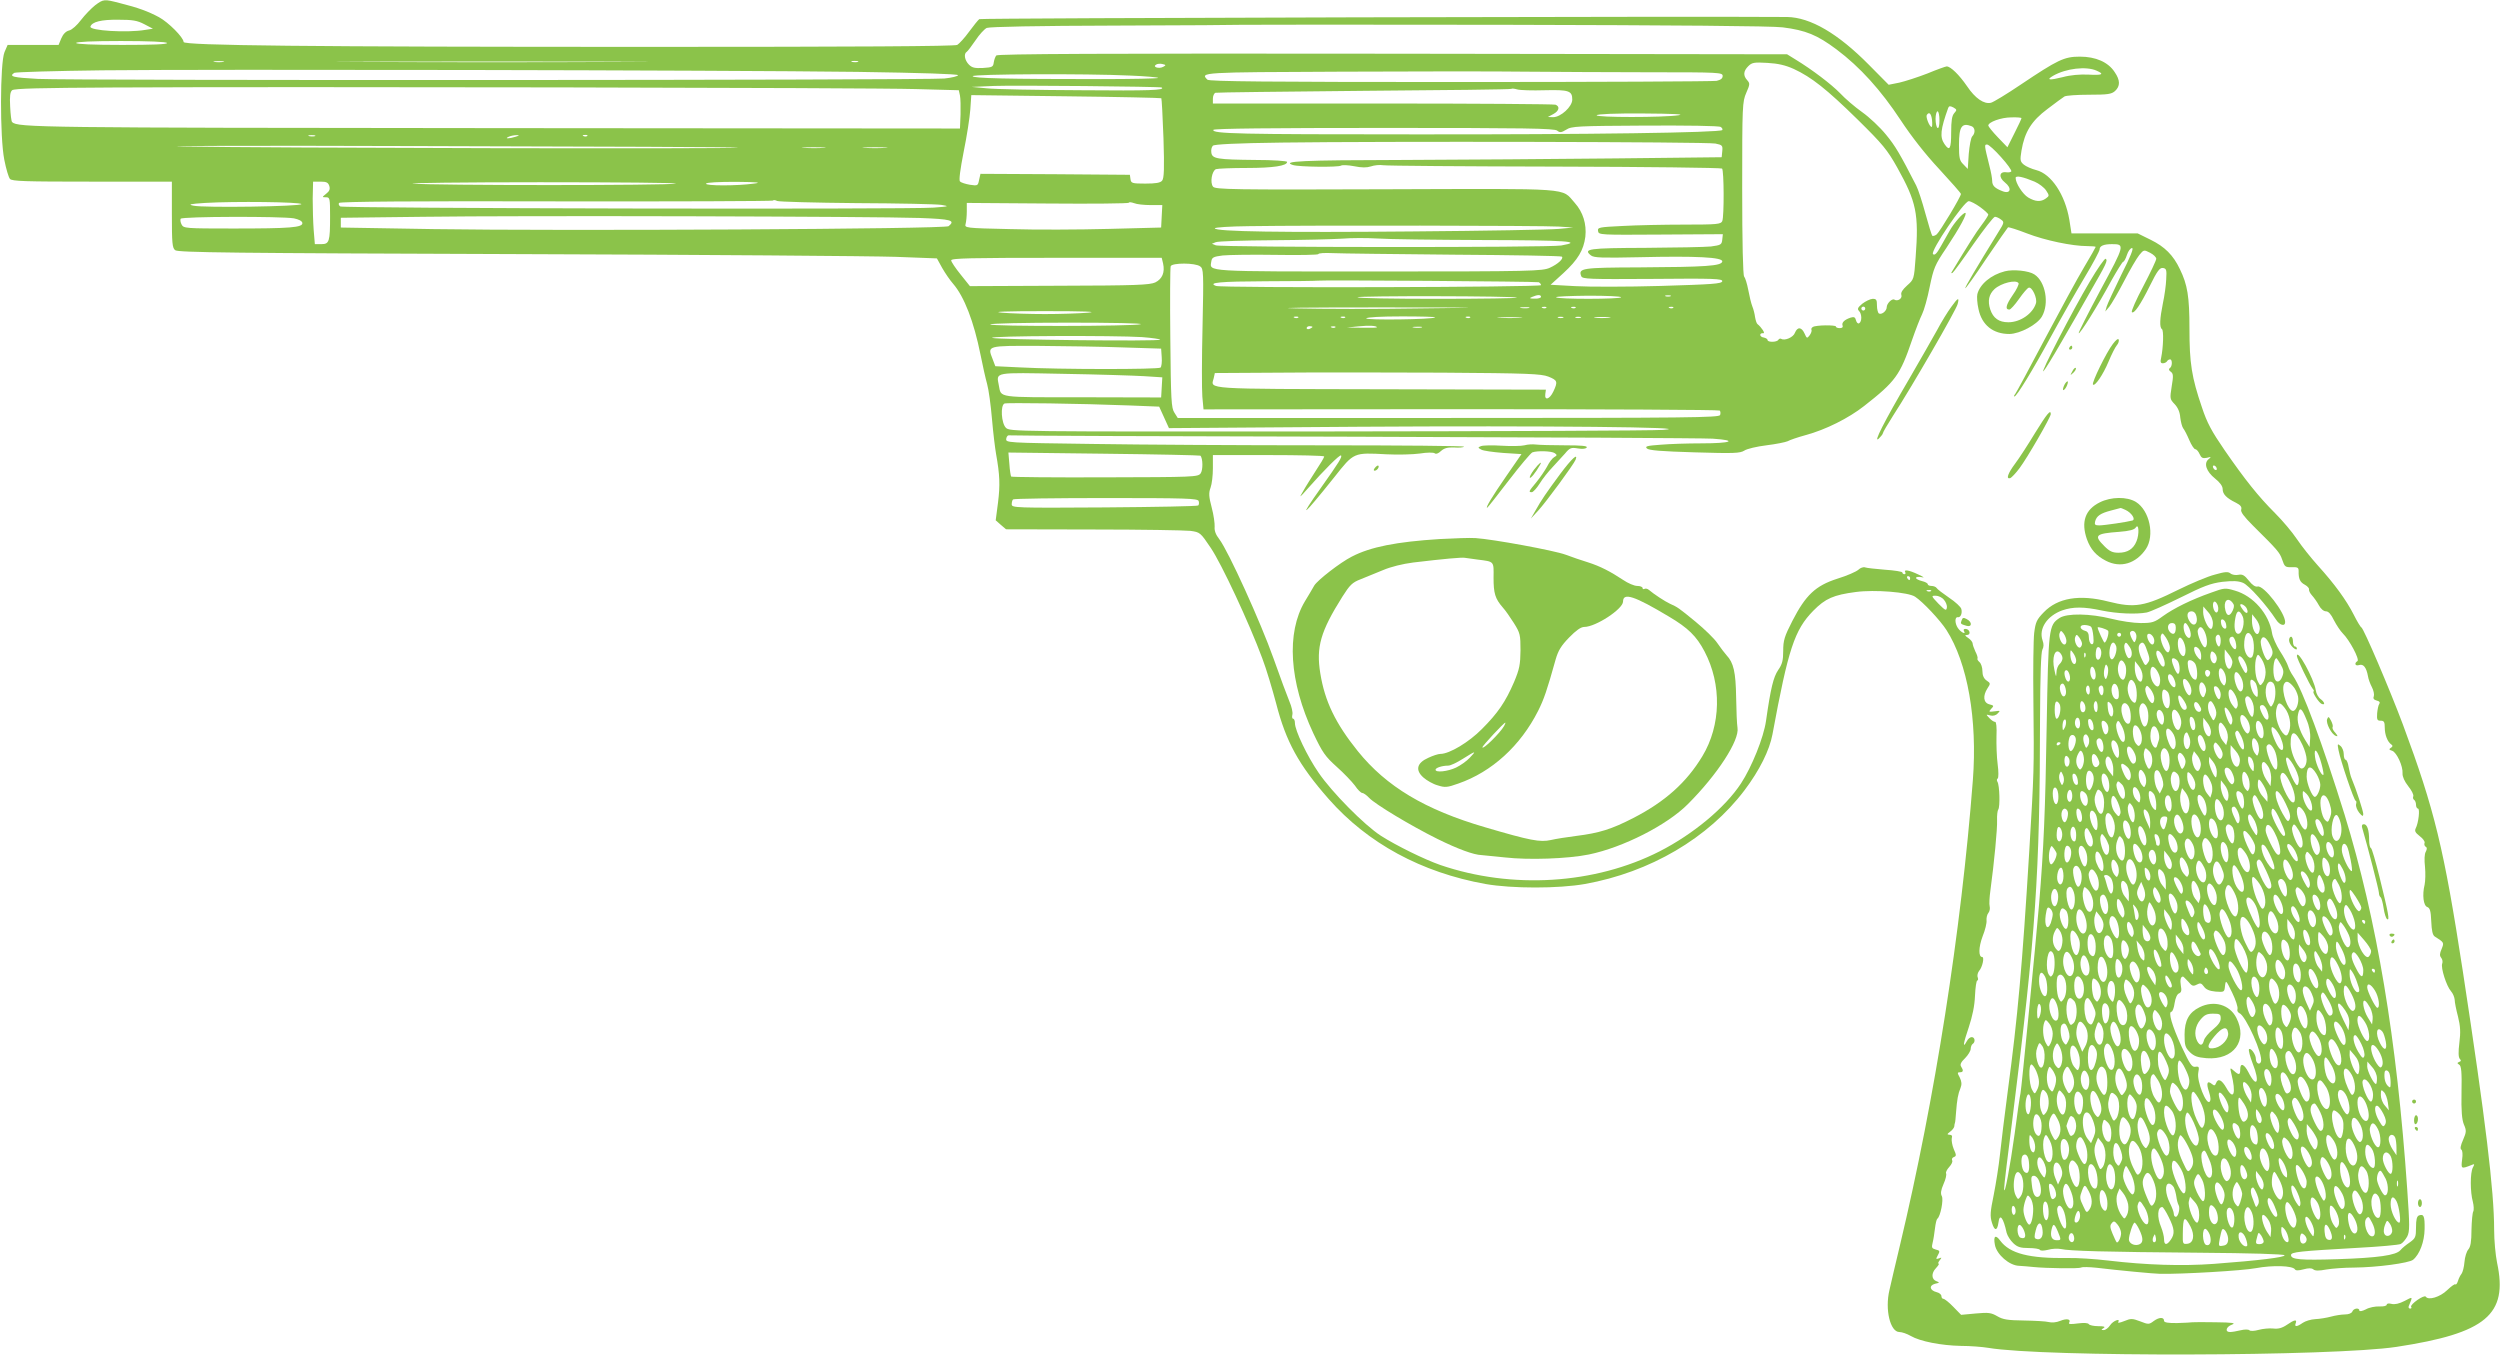 <?xml version="1.0" standalone="no"?>
<!DOCTYPE svg PUBLIC "-//W3C//DTD SVG 20010904//EN"
 "http://www.w3.org/TR/2001/REC-SVG-20010904/DTD/svg10.dtd">
<svg version="1.0" xmlns="http://www.w3.org/2000/svg"
 width="1280pt" height="694pt" viewBox="0 0 1280 694"
 preserveAspectRatio="xMidYMid meet">
<g transform="translate(0,694) scale(0.1,-0.1)"
fill="#8bc34a" stroke="none">
<path d="M487 6913 c-20 -16 -52 -49 -72 -75 -20 -27 -47 -51 -61 -54 -17 -4
-31 -19 -40 -40 l-14 -34 -131 0 -130 0 -16 -37 c-23 -56 -24 -435 -1 -551 9
-46 22 -90 29 -98 10 -12 77 -14 420 -14 l409 0 0 -169 c0 -145 2 -171 17
-182 13 -12 301 -15 1747 -20 952 -3 1826 -10 1942 -14 l211 -8 27 -49 c16
-28 41 -64 56 -81 57 -66 106 -193 140 -362 11 -55 26 -123 34 -151 8 -28 19
-109 25 -180 6 -71 16 -151 21 -179 19 -106 21 -158 10 -247 l-12 -92 26 -23
27 -23 447 -1 c246 0 469 -4 497 -7 49 -7 51 -8 104 -87 55 -81 197 -385 264
-566 20 -52 51 -156 71 -231 50 -195 115 -314 269 -489 200 -227 475 -376 802
-435 136 -24 375 -24 510 0 334 60 632 235 817 480 77 102 128 205 143 286 81
438 113 535 209 633 62 63 104 81 218 96 97 13 268 -1 303 -24 40 -26 129
-121 161 -171 108 -169 159 -457 135 -769 -60 -775 -194 -1629 -373 -2380 -22
-93 -47 -197 -54 -230 -24 -100 4 -215 51 -215 13 0 39 -9 58 -20 48 -28 156
-49 257 -51 47 0 110 -5 140 -10 282 -48 1766 -44 2090 5 459 70 572 165 515
431 -8 39 -15 114 -15 168 0 199 -44 562 -160 1322 -97 632 -145 829 -307
1265 -67 179 -201 493 -213 498 -4 1 -22 31 -39 65 -37 73 -97 156 -184 252
-35 39 -83 99 -107 135 -24 36 -74 95 -112 133 -85 85 -153 170 -258 322 -66
96 -90 140 -116 219 -53 155 -64 227 -64 403 0 165 -10 225 -49 305 -34 72
-78 115 -149 150 l-67 33 -169 0 -170 0 -11 70 c-22 129 -92 234 -169 254 -24
6 -53 19 -64 28 -19 16 -20 23 -12 72 16 95 51 152 133 213 39 30 79 59 87 64
8 5 65 9 126 9 96 0 115 3 133 19 27 25 27 55 -2 97 -33 51 -97 79 -178 79
-81 0 -113 -16 -304 -144 -71 -48 -139 -89 -151 -92 -35 -9 -81 22 -123 85
-40 58 -84 101 -104 101 -5 0 -50 -16 -98 -36 -49 -19 -114 -40 -144 -47 l-55
-11 -101 102 c-159 161 -300 243 -419 245 -376 4 -4128 -5 -4136 -11 -6 -4
-29 -33 -52 -64 -23 -32 -51 -62 -61 -68 -13 -7 -525 -10 -1569 -10 -1755 0
-2392 7 -2392 25 0 23 -78 101 -126 127 -54 29 -107 49 -200 72 -81 21 -84 21
-127 -11z m252 -97 l44 -23 -39 -6 c-93 -16 -288 -4 -281 17 8 24 55 36 142
35 74 0 98 -4 134 -23z m8388 -16 c119 -15 177 -39 276 -113 120 -90 227 -208
329 -363 54 -82 125 -173 196 -249 61 -66 112 -124 112 -128 0 -14 -107 -192
-124 -207 -9 -7 -19 -10 -23 -7 -3 4 -19 55 -35 114 -16 59 -37 124 -47 143
-83 162 -107 203 -155 261 -30 37 -85 89 -122 115 -38 27 -88 70 -113 97 -45
46 -142 120 -229 173 l-42 26 -2020 3 c-1485 2 -2022 -1 -2029 -9 -5 -6 -11
-22 -13 -36 -3 -23 -8 -25 -55 -28 -42 -2 -56 1 -72 17 -22 22 -28 56 -11 66
5 3 25 30 45 59 19 29 45 57 57 63 15 6 256 11 663 12 352 1 641 3 642 4 1 1
606 1 1345 0 878 -2 1371 -6 1425 -13z m-8272 -80 c4 -7 -75 -10 -229 -10
-151 0 -236 4 -236 10 0 6 83 10 229 10 143 0 232 -4 236 -10z m288 -97 c-13
-2 -33 -2 -45 0 -13 2 -3 4 22 4 25 0 35 -2 23 -4z m2024 0 c-356 -2 -938 -2
-1295 0 -356 1 -64 2 648 2 712 0 1004 -1 647 -2z m1226 0 c-7 -2 -21 -2 -30
0 -10 3 -4 5 12 5 17 0 24 -2 18 -5z m1563 -25 c-22 -12 -57 -1 -37 11 7 5 22
6 33 3 18 -4 19 -6 4 -14z m3228 -11 c91 -42 169 -104 327 -259 129 -127 152
-155 203 -246 98 -176 111 -236 94 -460 -8 -113 -9 -113 -44 -144 -23 -21 -33
-36 -29 -48 6 -18 -19 -35 -36 -24 -12 7 -39 -20 -39 -39 0 -19 -26 -40 -40
-32 -5 3 -10 22 -10 41 0 29 -3 34 -22 34 -13 -1 -36 -12 -53 -25 -23 -19 -27
-27 -17 -37 15 -15 16 -54 1 -63 -6 -4 -13 3 -16 14 -4 17 -10 20 -27 15 -31
-10 -48 -25 -42 -41 3 -8 -2 -13 -14 -13 -11 0 -20 3 -20 8 0 9 -102 8 -118
-2 -7 -4 -10 -11 -7 -15 2 -5 -2 -17 -9 -27 -14 -18 -15 -18 -27 9 -15 33 -36
35 -49 3 -8 -23 -52 -42 -70 -31 -5 3 -11 1 -15 -5 -8 -13 -55 -13 -55 -1 0 5
-9 11 -20 13 -22 3 -24 24 -2 22 12 -2 -9 30 -30 47 -4 3 -9 18 -12 35 -2 16
-8 41 -14 55 -6 15 -15 53 -21 85 -6 32 -16 63 -21 68 -6 6 -10 172 -10 452 0
426 1 443 21 489 19 43 19 48 5 64 -22 24 -20 47 5 72 19 19 30 21 98 17 55
-3 93 -12 135 -31z m-4794 -15 c332 -5 515 -11 515 -17 0 -5 -31 -13 -70 -17
-93 -9 -4470 -11 -4641 -2 -127 7 -150 12 -121 31 6 4 210 10 452 13 547 6
3170 1 3865 -8z m6345 6 c41 -18 29 -24 -42 -20 -43 2 -92 -2 -132 -13 -68
-17 -87 -15 -49 7 66 38 170 50 223 26z m-2287 -8 c357 0 372 -1 372 -19 0
-13 -10 -20 -31 -25 -17 -3 -608 -6 -1313 -6 -984 0 -1285 3 -1294 12 -38 38
-36 38 681 41 380 2 809 2 952 0 143 -1 428 -3 633 -3z m-2660 -17 c78 -3 142
-9 142 -12 0 -3 -132 -6 -293 -6 -478 0 -657 4 -657 15 0 11 578 14 808 3z
m160 -61 c19 -14 -61 -17 -410 -14 -227 1 -447 5 -488 10 l-75 7 115 5 c98 4
850 -3 858 -8z m-1261 -8 l222 -6 6 -27 c3 -14 4 -58 3 -97 l-3 -72 -2385 2
c-2333 2 -2440 3 -2468 31 -4 3 -8 39 -10 79 -3 54 0 75 10 84 11 9 145 12
514 14 884 5 3882 -1 4111 -8z m3222 -6 c124 3 141 -3 141 -48 0 -36 -59 -90
-98 -90 l-27 1 28 15 c30 16 35 39 11 48 -9 3 -407 6 -885 6 l-869 0 0 25 c0
14 6 27 13 30 6 2 349 6 761 10 412 3 752 7 754 10 3 3 17 1 31 -3 14 -4 77
-6 140 -4z m-1963 -41 c2 -2 7 -94 11 -205 5 -156 3 -205 -7 -217 -9 -11 -32
-15 -86 -15 -68 0 -73 2 -76 23 l-3 22 -383 3 -382 2 -7 -31 c-6 -30 -7 -31
-47 -25 -23 4 -45 11 -51 17 -6 6 1 60 19 152 16 78 31 175 34 216 l5 74 485
-6 c266 -3 486 -8 488 -10z m4060 -76 c-12 -13 -16 -39 -16 -99 0 -85 -8 -98
-34 -60 -25 36 -21 75 19 186 4 10 10 10 26 2 19 -11 19 -13 5 -29z m-76 -37
c0 -27 -4 -43 -10 -39 -5 3 -10 24 -10 46 0 21 5 39 10 39 6 0 10 -21 10 -46z
m-1335 26 c-76 -12 -427 -12 -420 0 4 6 93 10 238 9 152 -1 215 -4 182 -9z
m1297 -25 c2 -19 1 -35 -2 -35 -11 0 -31 51 -25 61 12 19 23 8 27 -26z m458
10 c0 -3 -16 -38 -36 -77 l-36 -72 -49 51 c-27 28 -49 56 -49 60 0 18 66 42
118 42 28 1 52 -1 52 -4z m-1540 -45 c8 -5 11 -12 8 -16 -14 -13 -677 -23
-1573 -22 -906 0 -1038 3 -1033 23 2 7 302 10 874 10 719 0 874 -2 887 -14 14
-11 21 -10 46 5 27 18 58 19 403 21 213 1 379 -1 388 -7z m1284 4 c19 -7 21
-35 4 -52 -7 -7 -14 -47 -18 -90 l-5 -77 -22 23 c-20 19 -23 32 -23 100 0 94
14 115 64 96z m-8481 -51 c-7 -2 -21 -2 -30 0 -10 3 -4 5 12 5 17 0 24 -2 18
-5z m1027 -3 c-34 -11 -60 -11 -35 0 11 5 29 8 40 8 16 0 15 -2 -5 -8z m367 4
c-3 -3 -12 -4 -19 -1 -8 3 -5 6 6 6 11 1 17 -2 13 -5z m5776 -39 c35 -7 38
-10 35 -39 l-3 -31 -540 -6 c-297 -3 -790 -7 -1095 -8 -513 -1 -622 -6 -560
-26 32 -10 233 -12 246 -3 6 4 36 3 67 -3 40 -8 64 -8 86 -1 17 6 45 9 63 6
18 -3 414 -6 880 -7 465 -1 850 -6 855 -10 10 -10 11 -245 1 -269 -7 -16 -26
-18 -195 -18 -103 0 -246 -3 -316 -7 -121 -6 -128 -7 -125 -26 3 -20 9 -20
321 -18 l318 2 -3 -28 c-3 -26 -7 -28 -58 -35 -30 -3 -182 -6 -337 -7 -289 -1
-320 -5 -277 -39 16 -12 57 -13 245 -9 296 7 431 0 427 -22 -4 -23 -86 -28
-424 -30 -295 -1 -314 -4 -298 -45 6 -15 38 -16 365 -14 315 3 359 1 357 -12
-3 -13 -51 -16 -315 -24 -172 -5 -369 -5 -438 -1 l-126 7 66 60 c74 68 103
117 112 186 7 65 -12 126 -54 173 -71 79 5 73 -968 70 -785 -3 -872 -1 -884
13 -17 20 -6 82 15 90 9 3 80 6 158 6 135 0 206 11 206 31 0 5 -73 10 -162 10
-197 2 -222 6 -226 38 -2 13 1 28 8 35 7 7 117 13 353 16 509 7 2176 4 2220
-5z m-5004 -21 c7 -7 -2439 -2 -2834 6 -198 3 358 5 1235 2 877 -2 1597 -5
1599 -8z m6466 -48 c32 -35 55 -68 53 -73 -1 -4 -13 -7 -26 -5 -36 5 -40 -26
-7 -52 38 -30 29 -61 -12 -45 -39 15 -53 28 -53 53 0 12 -6 46 -14 76 -27 109
-27 110 -12 110 8 0 40 -29 71 -64z m-6027 47 c-26 -2 -71 -2 -100 0 -29 2 -8
3 47 3 55 0 79 -1 53 -3z m315 0 c-29 -2 -77 -2 -105 0 -29 2 -6 3 52 3 58 0
81 -1 53 -3z m5884 -173 c23 -10 49 -30 59 -45 17 -26 17 -28 -1 -41 -26 -19
-54 -17 -91 5 -28 17 -64 73 -64 100 0 14 37 6 97 -19z m-8731 -22 c5 -16 1
-27 -16 -40 -22 -18 -22 -18 -1 -18 20 0 21 -5 21 -97 0 -131 -4 -143 -45
-143 l-33 0 -6 73 c-3 39 -5 111 -5 160 l2 87 38 0 c30 0 39 -4 45 -22z m1774
12 c-31 -10 -1250 -10 -1345 0 -38 3 254 7 650 7 396 0 709 -3 695 -7z m400 0
c-84 -12 -252 -12 -245 0 4 6 64 9 153 9 113 -1 134 -4 92 -9z m525 -100 c215
-1 410 -5 435 -9 42 -7 40 -8 -40 -14 -121 -10 -3022 -4 -3038 6 -7 5 -10 13
-6 18 4 7 391 10 1110 8 608 -1 1107 1 1111 4 3 4 13 3 22 -2 9 -4 192 -9 406
-11z m-2842 -5 c3 -12 -501 -20 -553 -8 -29 6 -18 9 60 14 150 9 490 5 493 -6z
m4348 -5 l60 0 -3 -57 -3 -58 -270 -7 c-148 -4 -375 -5 -503 -1 -232 5 -234 6
-228 27 3 11 6 40 6 64 l0 43 415 -3 c228 -2 415 0 415 4 0 4 12 3 26 -2 14
-6 52 -10 85 -10z m4247 -10 c23 -17 42 -34 42 -39 0 -4 -15 -28 -34 -53 -28
-36 -73 -108 -154 -242 -3 -5 0 -6 5 -3 6 4 54 70 107 147 54 77 103 140 110
140 7 0 21 -6 31 -14 18 -13 17 -16 -15 -67 -112 -182 -171 -281 -168 -285 2
-2 51 66 108 152 58 86 108 157 111 160 4 2 48 -12 97 -31 93 -36 232 -65 308
-65 24 0 44 -2 44 -4 0 -2 -27 -50 -60 -105 -33 -55 -123 -221 -201 -368 -78
-148 -146 -274 -151 -280 -6 -7 -8 -13 -4 -13 11 0 91 130 186 305 51 94 128
229 171 301 44 73 79 139 79 147 0 18 21 27 63 27 67 0 67 -3 -58 -234 -64
-120 -115 -220 -112 -222 6 -6 95 136 167 269 30 53 57 97 61 97 4 0 13 16 19
35 6 19 18 35 26 35 10 0 -8 -44 -55 -137 -37 -76 -71 -149 -75 -163 l-7 -25
21 25 c11 14 45 72 75 130 30 58 65 118 78 134 23 28 24 28 55 12 18 -9 32
-23 32 -31 0 -8 -30 -71 -66 -140 -37 -69 -63 -129 -59 -133 11 -11 44 37 93
136 37 75 50 92 66 90 18 -3 20 -9 17 -58 -1 -30 -9 -86 -17 -123 -16 -79 -18
-123 -5 -132 10 -6 7 -95 -4 -147 -5 -21 -3 -28 9 -28 8 0 18 5 21 10 3 6 10
10 16 10 12 0 12 -37 -2 -45 -6 -5 -5 -11 5 -18 14 -10 14 -22 5 -76 -10 -62
-9 -65 15 -90 17 -18 27 -41 29 -69 3 -23 9 -47 15 -55 6 -7 20 -34 31 -60 11
-26 25 -47 31 -47 6 0 16 -11 22 -25 9 -20 16 -23 37 -19 23 6 24 5 9 -7 -26
-21 -12 -63 33 -99 25 -20 39 -39 39 -54 0 -26 19 -46 68 -70 24 -12 31 -22
27 -35 -4 -12 14 -36 60 -82 127 -126 137 -137 150 -175 12 -36 16 -39 49 -38
30 1 35 -2 35 -20 -1 -39 7 -57 32 -70 13 -7 23 -18 21 -24 -1 -7 6 -20 15
-30 10 -11 26 -33 35 -50 10 -19 25 -32 37 -32 13 0 26 -15 41 -46 13 -25 33
-55 45 -67 34 -33 88 -134 75 -142 -18 -11 -11 -27 9 -20 22 7 37 -13 45 -57
2 -14 11 -39 20 -56 9 -17 13 -38 10 -47 -5 -11 0 -18 15 -22 14 -3 18 -9 13
-17 -5 -6 -9 -28 -11 -48 -2 -33 0 -38 18 -38 17 0 21 -6 21 -36 0 -36 14 -73
34 -86 8 -6 7 -11 -3 -17 -11 -7 -9 -10 7 -15 23 -8 56 -79 53 -116 -1 -16 10
-41 29 -65 17 -21 29 -44 26 -52 -3 -7 -1 -15 4 -18 6 -4 10 -15 10 -26 0 -10
5 -19 10 -19 11 0 3 -74 -12 -102 -6 -13 -1 -22 21 -39 16 -12 27 -27 25 -34
-3 -7 -1 -16 5 -20 8 -4 8 -12 1 -26 -7 -11 -8 -43 -4 -77 3 -32 2 -73 -2 -92
-13 -52 -6 -108 14 -114 13 -5 18 -20 20 -73 2 -48 7 -71 18 -78 49 -31 48
-31 35 -64 -10 -23 -11 -34 -2 -45 6 -7 9 -21 5 -30 -8 -21 22 -115 45 -141
10 -11 18 -31 19 -44 0 -13 8 -52 17 -86 12 -48 14 -80 7 -134 -6 -48 -5 -74
2 -82 8 -8 7 -13 -3 -16 -11 -5 -11 -7 0 -14 11 -6 14 -38 12 -140 -2 -97 2
-141 12 -166 14 -32 13 -39 -4 -79 -13 -29 -16 -46 -9 -50 6 -4 8 -24 4 -51
-6 -48 -5 -49 48 -28 16 7 17 6 7 -13 -14 -26 -14 -125 0 -175 5 -20 6 -43 2
-50 -4 -6 -8 -49 -9 -94 0 -61 -5 -87 -16 -100 -9 -10 -18 -39 -20 -65 -2 -25
-9 -52 -15 -60 -6 -7 -14 -23 -18 -36 -4 -13 -10 -21 -13 -18 -3 4 -22 -10
-43 -30 -36 -35 -96 -53 -109 -33 -8 12 -82 -40 -75 -52 4 -5 1 -9 -5 -9 -7 0
-10 6 -7 13 21 51 22 49 -22 26 -27 -14 -50 -19 -66 -15 -15 4 -25 2 -25 -4 0
-6 -16 -10 -37 -9 -21 1 -53 -5 -70 -15 -18 -9 -33 -12 -33 -6 0 16 -30 12
-36 -5 -4 -9 -19 -15 -38 -15 -17 0 -49 -5 -71 -11 -22 -6 -58 -12 -81 -13
-22 -1 -51 -10 -64 -19 -30 -21 -44 -22 -36 -2 8 21 -6 19 -45 -8 -25 -17 -45
-22 -70 -19 -20 2 -53 -1 -75 -7 -21 -6 -42 -7 -47 -2 -5 5 -25 5 -45 0 -20
-5 -45 -9 -54 -9 -28 0 -21 27 10 38 21 8 4 11 -83 12 -60 1 -114 1 -120 0 -5
-1 -40 -3 -77 -4 -46 -1 -68 3 -68 11 0 20 -24 20 -52 0 -25 -19 -28 -19 -71
-2 -40 15 -47 15 -81 1 -20 -8 -34 -11 -31 -6 14 23 -26 8 -41 -15 -9 -14 -24
-25 -33 -25 -14 0 -14 2 -1 10 11 7 4 10 -27 10 -23 0 -45 5 -48 10 -4 7 -26
8 -57 4 -36 -5 -49 -4 -44 4 11 18 -12 23 -46 9 -19 -8 -43 -10 -58 -6 -14 4
-71 7 -127 8 -84 1 -108 5 -137 22 -31 18 -45 20 -110 14 l-75 -7 -40 41 c-22
23 -45 41 -51 41 -5 0 -10 6 -10 14 0 8 -11 17 -24 20 -36 9 -41 34 -9 43 24
5 25 7 8 13 -26 9 -28 41 -3 67 12 13 18 23 14 23 -5 0 -2 8 5 17 12 15 12 16
-4 10 -15 -5 -16 -4 -7 13 14 25 13 27 -11 33 -18 5 -20 10 -14 34 4 15 9 48
12 73 3 25 8 47 12 50 16 11 33 98 23 116 -7 13 -5 30 9 62 11 24 16 48 13 54
-3 5 4 20 16 33 12 13 19 28 15 34 -3 6 0 14 9 17 13 5 13 10 -1 41 -8 20 -12
44 -10 55 4 12 0 18 -11 18 -14 1 -14 3 3 16 11 8 20 20 21 27 0 7 2 14 3 17
2 3 4 28 6 55 5 65 10 94 23 125 7 18 6 32 -4 53 -13 24 -13 27 1 27 17 0 19
9 6 29 -7 10 -1 23 20 43 16 16 29 38 29 48 0 10 5 22 10 25 15 9 12 35 -5 35
-8 0 -19 -9 -25 -21 -23 -42 -18 -11 10 71 19 58 30 110 32 162 2 43 7 78 12
78 4 0 5 7 2 16 -4 9 0 24 7 33 17 19 28 71 16 71 -20 0 -19 50 2 106 13 32
22 69 20 82 -1 13 3 30 9 37 7 8 10 24 7 35 -3 10 -1 47 4 82 19 141 36 316
34 358 -1 25 2 50 6 55 10 13 7 125 -4 142 -4 6 -4 14 1 17 5 3 5 36 0 73 -5
37 -7 102 -6 143 2 46 -1 75 -7 74 -5 -1 -19 8 -29 19 -19 20 -19 20 4 14 14
-4 29 0 38 10 15 15 14 15 -16 11 -30 -4 -31 -3 -17 13 15 15 14 17 -10 23
-30 8 -34 43 -9 82 16 24 16 26 -5 40 -14 10 -21 26 -21 48 0 19 -7 39 -15 46
-8 7 -13 15 -10 19 2 4 -3 20 -11 35 -7 16 -14 34 -14 41 0 7 -10 20 -22 28
-19 13 -20 16 -6 16 21 1 13 31 -9 31 -8 0 -11 -4 -8 -10 14 -22 -16 -8 -31
15 -16 24 -16 57 0 55 14 -3 24 20 18 42 -2 10 -31 37 -63 58 -32 22 -61 44
-64 50 -3 5 -15 10 -26 10 -10 0 -19 4 -19 9 0 5 -13 12 -30 16 -16 4 -30 11
-30 16 0 5 12 7 28 4 18 -4 13 0 -17 14 -46 22 -76 27 -66 11 3 -5 1 -10 -4
-10 -6 0 -11 4 -11 9 0 4 -40 11 -89 14 -48 4 -95 9 -102 12 -8 3 -24 -2 -34
-12 -11 -10 -59 -31 -108 -46 -112 -36 -162 -84 -230 -216 -41 -80 -47 -100
-47 -154 0 -49 -5 -68 -26 -98 -24 -36 -38 -91 -62 -260 -12 -85 -73 -236
-128 -320 -82 -125 -245 -260 -417 -348 -332 -169 -756 -195 -1122 -70 -83 29
-227 100 -305 150 -85 55 -251 223 -319 323 -58 84 -121 216 -121 254 0 12 -4
22 -9 22 -5 0 -7 9 -4 21 3 11 -4 42 -15 67 -11 26 -48 126 -82 222 -65 183
-230 547 -277 609 -19 24 -26 45 -24 64 1 16 -5 61 -15 98 -15 57 -16 75 -6
102 7 19 12 63 12 100 l0 67 285 0 c157 0 285 -3 285 -7 0 -5 -19 -37 -43 -73
-23 -36 -53 -83 -65 -105 -22 -37 -20 -36 25 15 81 92 163 174 169 168 7 -7
-9 -33 -101 -163 -123 -173 -97 -153 66 51 102 129 98 127 268 118 58 -3 135
-1 171 4 37 6 70 6 76 1 6 -5 19 -1 32 12 17 15 34 19 67 18 24 -2 48 0 51 4
4 4 -323 7 -727 7 -404 0 -933 3 -1177 7 -442 6 -443 6 -440 27 2 13 9 19 18
17 8 -2 800 -5 1760 -7 960 -3 1787 -7 1839 -10 133 -9 95 -24 -59 -24 -69 0
-162 -3 -208 -7 -69 -5 -81 -8 -70 -19 10 -10 74 -15 244 -20 201 -6 233 -5
255 9 13 9 64 21 113 27 49 6 98 16 109 21 10 6 51 20 91 31 104 28 221 87
300 149 161 126 184 157 246 339 18 52 41 111 51 131 10 20 28 83 39 140 20
96 26 112 85 199 69 104 110 180 97 180 -12 0 -56 -50 -79 -90 -11 -19 -32
-57 -47 -83 -20 -36 -31 -46 -39 -38 -15 15 159 271 183 271 9 0 36 -14 58
-30z m-5430 -56 c163 -6 185 -12 149 -42 -17 -15 -1993 -25 -2637 -15 l-475 8
0 25 0 25 420 5 c497 7 2310 2 2543 -6z m-3203 -2 c24 -5 41 -13 43 -23 4 -24
-61 -29 -355 -29 -243 0 -253 1 -263 20 -6 11 -8 25 -5 30 7 12 517 13 580 2z
m6475 -42 l75 -5 -75 -7 c-41 -4 -379 -10 -751 -13 -661 -6 -1009 -1 -1009 16
0 5 78 10 173 11 306 5 1510 3 1587 -2z m-387 -69 c426 -1 519 -7 400 -28 -64
-11 -1743 -10 -1768 1 l-20 8 20 8 c11 5 142 9 290 10 149 1 308 5 355 8 47 4
128 4 180 1 52 -4 296 -7 543 -8z m-150 -75 c301 -2 551 -6 554 -10 10 -10
-20 -38 -62 -57 -38 -17 -89 -19 -876 -19 -905 0 -865 -2 -857 52 3 20 11 24
58 30 30 3 152 5 272 3 120 -2 218 0 218 4 0 5 33 7 73 5 39 -2 319 -5 620 -8z
m-1488 -45 c10 -46 -4 -79 -40 -97 -29 -13 -97 -16 -491 -17 l-458 -2 -48 60
c-26 32 -48 65 -48 72 0 11 104 13 539 13 l539 0 7 -29z m190 -15 c17 -12 18
-28 12 -308 -4 -162 -4 -323 -1 -359 l6 -65 1318 1 c725 0 1321 -3 1325 -7 4
-4 5 -14 2 -23 -6 -13 -152 -15 -1391 -15 l-1386 0 -17 27 c-16 24 -18 62 -21
382 -2 195 -1 360 2 368 7 18 126 18 151 -1z m1733 -81 c6 -3 12 -9 12 -15 0
-11 -1635 -15 -1664 -4 -45 17 18 23 256 24 144 0 263 2 264 3 5 4 1118 -4
1132 -8z m-111 -79 c4 -3 -179 -6 -405 -6 -227 0 -412 3 -412 8 0 8 808 7 817
-2z m123 4 c0 -5 -15 -10 -32 -9 -28 0 -30 2 -13 9 28 12 45 12 45 0z m410 -2
c0 -10 -327 -11 -333 0 -3 4 71 7 164 8 93 0 169 -3 169 -8z m253 5 c-7 -2
-19 -2 -25 0 -7 3 -2 5 12 5 14 0 19 -2 13 -5z m-1278 -62 c-225 -4 -513 -3
-640 0 -128 3 54 5 410 5 571 0 596 -1 230 -5z m553 2 c-10 -2 -28 -2 -40 0
-13 2 -5 4 17 4 22 1 32 -1 23 -4z m89 1 c-3 -3 -12 -4 -19 -1 -8 3 -5 6 6 6
11 1 17 -2 13 -5z m150 0 c-3 -3 -12 -4 -19 -1 -8 3 -5 6 6 6 11 1 17 -2 13
-5z m500 0 c-3 -3 -12 -4 -19 -1 -8 3 -5 6 6 6 11 1 17 -2 13 -5z m983 -4 c0
-5 -4 -10 -10 -10 -5 0 -10 5 -10 10 0 6 5 10 10 10 6 0 10 -4 10 -10z m-3980
-21 c-47 -4 -146 -7 -220 -7 -74 0 -173 3 -220 7 -57 5 17 8 220 8 203 0 277
-3 220 -8z m1077 -25 c-3 -3 -12 -4 -19 -1 -8 3 -5 6 6 6 11 1 17 -2 13 -5z
m240 0 c-3 -3 -12 -4 -19 -1 -8 3 -5 6 6 6 11 1 17 -2 13 -5z m461 1 c-10 -11
-359 -15 -353 -5 4 6 76 10 182 10 97 0 174 -2 171 -5z m179 -1 c-3 -3 -12 -4
-19 -1 -8 3 -5 6 6 6 11 1 17 -2 13 -5z m256 -1 c-29 -2 -77 -2 -105 0 -29 2
-6 3 52 3 58 0 81 -1 53 -3z m220 0 c-7 -2 -19 -2 -25 0 -7 3 -2 5 12 5 14 0
19 -2 13 -5z m90 0 c-7 -2 -19 -2 -25 0 -7 3 -2 5 12 5 14 0 19 -2 13 -5z
m144 0 c-20 -2 -52 -2 -70 0 -17 2 0 4 38 4 39 0 53 -2 32 -4z m-2397 -33
c-34 -11 -770 -12 -770 -1 0 5 176 9 398 9 220 0 386 -3 372 -8z m1210 -16 c0
-2 -35 -3 -77 -2 l-78 1 60 6 c56 6 95 3 95 -5z m-330 2 c0 -2 -7 -6 -15 -10
-8 -3 -15 -1 -15 4 0 6 7 10 15 10 8 0 15 -2 15 -4z m117 -2 c-3 -3 -12 -4
-19 -1 -8 3 -5 6 6 6 11 1 17 -2 13 -5z m441 -1 c-10 -2 -28 -2 -40 0 -13 2
-5 4 17 4 22 1 32 -1 23 -4z m-1430 -49 c51 -4 92 -10 92 -13 0 -10 -843 0
-860 9 -18 11 628 13 768 4z m-93 -53 l190 -6 3 -44 c2 -24 -1 -48 -6 -53 -10
-10 -518 -10 -722 1 l-124 6 -14 37 c-27 69 -31 68 240 67 134 -1 329 -4 433
-8z m2172 -149 c48 -19 50 -26 26 -77 -19 -40 -46 -48 -41 -12 l3 22 -845 2
c-916 2 -871 -1 -856 56 l6 27 333 2 c182 2 557 1 832 0 438 -3 505 -6 542
-20z m-2069 2 l93 -6 -3 -52 -3 -51 -403 1 c-442 0 -415 -4 -428 61 -13 69
-29 66 329 59 177 -3 364 -9 415 -12z m-73 -150 l150 -6 25 -55 25 -55 970 7
c945 6 1755 -2 1560 -16 -49 -4 -822 -7 -1717 -8 -1615 -1 -1628 -1 -1648 19
-23 23 -29 114 -7 124 13 5 386 0 642 -10z m361 -257 c13 -13 14 -74 1 -91
-13 -18 -35 -19 -490 -20 -261 -1 -477 1 -480 4 -2 3 -7 32 -9 64 l-5 59 490
-6 c269 -3 491 -8 493 -10z m5204 -68 c0 -6 -4 -7 -10 -4 -5 3 -10 11 -10 16
0 6 5 7 10 4 6 -3 10 -11 10 -16z m-5213 -164 c3 -9 2 -19 -2 -23 -3 -4 -220
-8 -481 -10 -457 -3 -474 -2 -474 16 0 10 3 22 7 25 3 4 217 7 475 7 413 0
469 -2 475 -15z m3643 -395 c0 -5 -2 -10 -4 -10 -3 0 -8 5 -11 10 -3 6 -1 10
4 10 6 0 11 -4 11 -10z m107 -66 c-3 -3 -12 -4 -19 -1 -8 3 -5 6 6 6 11 1 17
-2 13 -5z m66 -45 c10 -11 17 -30 15 -40 -3 -18 -8 -15 -43 20 -38 40 -38 41
-14 41 13 0 33 -9 42 -21z"/>
<path d="M10699 5497 c-85 -143 -259 -479 -236 -457 8 8 49 75 91 148 42 72
109 189 149 260 82 142 90 159 78 167 -5 3 -42 -50 -82 -118z"/>
<path d="M10265 5551 c-71 -18 -128 -66 -141 -117 -3 -12 -1 -47 6 -77 17 -81
74 -127 158 -127 55 1 143 48 167 90 38 67 18 178 -39 215 -28 19 -109 27
-151 16z m70 -61 c3 -5 -10 -33 -30 -61 -35 -51 -40 -74 -17 -74 6 0 28 24 49
54 21 30 43 56 50 58 17 6 45 -54 37 -80 -16 -53 -80 -97 -141 -97 -49 0 -78
21 -93 66 -14 43 -7 77 22 104 34 31 111 50 123 30z"/>
<path d="M9990 5368 c-17 -23 -50 -76 -72 -118 -23 -41 -87 -154 -143 -250
-129 -220 -186 -333 -156 -306 11 11 21 23 21 27 0 5 24 46 54 93 93 143 322
539 329 569 10 37 2 34 -33 -15z"/>
<path d="M10818 5179 c-33 -42 -110 -200 -102 -208 10 -11 52 51 80 118 15 36
34 74 42 83 8 9 12 22 10 29 -3 8 -15 -2 -30 -22z"/>
<path d="M10595 5160 c-3 -5 -1 -10 4 -10 6 0 11 5 11 10 0 6 -2 10 -4 10 -3
0 -8 -4 -11 -10z"/>
<path d="M10610 5038 c-12 -22 -12 -22 6 -6 10 10 15 20 12 24 -4 3 -12 -5
-18 -18z"/>
<path d="M10570 4970 c-6 -12 -9 -24 -7 -27 3 -2 11 5 17 17 6 12 9 24 7 27
-3 2 -11 -5 -17 -17z"/>
<path d="M10420 4724 c-35 -58 -81 -129 -102 -157 -38 -51 -49 -82 -25 -75 6
3 28 25 47 51 38 50 160 261 160 277 0 26 -20 1 -80 -96z"/>
<path d="M7805 4660 c-16 -4 -69 -5 -117 -2 -47 3 -94 2 -105 -2 -17 -7 -17
-8 1 -18 10 -6 61 -13 112 -17 l94 -6 -76 -110 c-74 -107 -109 -165 -100 -165
2 0 52 63 110 139 59 77 114 142 122 145 25 9 98 7 114 -4 13 -9 13 -12 -3
-21 -9 -5 -26 -27 -36 -48 -11 -20 -36 -57 -55 -80 -40 -48 -41 -51 -23 -51 6
0 25 20 40 44 15 25 45 62 65 83 20 22 49 54 65 71 24 29 31 32 66 26 24 -4
41 -2 45 5 5 8 -27 11 -112 11 -66 0 -132 2 -148 4 -16 2 -42 1 -59 -4z"/>
<path d="M7988 4513 c-73 -99 -95 -131 -127 -188 l-23 -40 37 40 c40 43 183
238 192 261 14 37 -20 6 -79 -73z"/>
<path d="M7854 4535 c-15 -20 -24 -38 -21 -41 4 -5 30 27 51 64 15 25 -4 11
-30 -23z"/>
<path d="M7040 4545 c-8 -9 -8 -15 -2 -15 12 0 26 19 19 26 -2 2 -10 -2 -17
-11z"/>
<path d="M10751 4368 c-75 -37 -97 -100 -66 -189 19 -52 47 -84 97 -110 75
-39 154 -15 205 60 46 69 19 197 -51 241 -46 28 -127 27 -185 -2z m132 -39
c30 -14 53 -48 35 -54 -24 -7 -144 -25 -170 -25 -21 0 -25 4 -21 20 7 28 27
42 81 56 26 7 48 13 49 13 1 1 13 -4 26 -10z m56 -160 c-16 -40 -46 -59 -92
-59 -31 0 -46 7 -73 34 -55 55 -46 64 76 73 53 4 78 11 85 22 16 25 19 -34 4
-70z"/>
<path d="M7370 4180 c-220 -14 -353 -40 -449 -90 -59 -30 -175 -120 -192 -148
-8 -15 -30 -51 -48 -81 -96 -161 -80 -412 43 -675 47 -99 61 -119 120 -172 36
-32 78 -76 93 -96 14 -21 31 -38 38 -38 6 0 22 -11 35 -25 31 -33 214 -143
349 -210 105 -52 187 -82 226 -83 11 -1 65 -6 120 -12 122 -14 322 -7 430 15
175 36 401 151 507 258 152 152 265 327 254 391 -3 17 -6 87 -7 156 -2 129
-13 177 -49 215 -10 11 -31 39 -47 62 -15 23 -66 72 -112 110 -88 72 -91 74
-131 92 -24 11 -81 48 -108 71 -7 6 -17 8 -22 5 -6 -3 -10 -1 -10 4 0 6 -12
11 -27 11 -16 0 -48 14 -73 31 -65 43 -117 70 -180 90 -30 9 -82 27 -114 39
-60 22 -371 79 -461 85 -27 2 -111 -1 -185 -5z m195 -105 c87 -11 83 -7 82
-93 0 -80 8 -107 47 -152 13 -14 38 -50 57 -80 32 -51 34 -60 34 -140 -1 -73
-5 -95 -33 -162 -44 -102 -83 -159 -165 -241 -66 -67 -166 -127 -212 -127 -11
0 -39 -9 -62 -20 -59 -26 -68 -63 -25 -101 17 -15 50 -34 73 -40 37 -12 49
-11 105 9 173 60 319 194 409 372 30 60 45 103 90 264 13 45 28 70 69 112 35
36 60 54 77 54 59 0 199 92 199 130 0 48 58 29 235 -77 98 -58 141 -100 182
-178 89 -169 85 -378 -11 -537 -81 -134 -190 -232 -353 -316 -113 -58 -174
-77 -293 -92 -47 -6 -105 -15 -130 -21 -55 -12 -104 -3 -335 65 -309 90 -507
209 -653 390 -115 143 -169 256 -192 398 -22 135 1 215 113 393 38 60 51 73
93 89 27 11 79 32 115 47 40 17 100 32 155 39 159 19 249 27 264 24 8 -1 38
-5 65 -9z m136 -852 c-20 -36 -111 -125 -111 -109 0 8 110 126 117 126 2 0 -1
-8 -6 -17z m-176 -163 c-16 -17 -47 -39 -70 -50 -42 -20 -105 -27 -105 -11 0
10 34 21 65 21 12 0 45 16 75 35 67 42 71 43 35 5z"/>
<path d="M11340 3998 c-36 -9 -119 -44 -186 -77 -175 -87 -224 -95 -359 -61
-148 38 -260 19 -331 -55 -36 -37 -42 -50 -49 -106 -4 -35 -6 -192 -4 -349 4
-353 3 -361 -21 -765 -36 -591 -59 -849 -110 -1230 -16 -121 -34 -267 -40
-325 -6 -58 -21 -151 -32 -207 -18 -88 -20 -109 -9 -144 13 -43 27 -42 33 1 6
50 25 27 42 -52 4 -15 19 -39 34 -53 21 -20 37 -25 79 -25 28 0 54 -4 57 -9 4
-6 20 -5 42 0 19 6 49 7 66 4 43 -10 225 -15 713 -19 256 -2 430 -7 432 -13 4
-10 -133 -27 -362 -44 -162 -12 -347 -6 -541 17 -67 8 -159 14 -205 13 -201
-3 -299 23 -348 89 -24 33 -36 24 -27 -22 9 -49 74 -106 124 -107 20 -1 53 -4
72 -6 69 -7 235 -9 245 -3 6 4 42 3 80 -1 108 -13 297 -31 325 -31 114 -2 421
16 490 29 86 16 188 13 200 -6 4 -7 18 -7 44 0 26 7 41 7 50 0 9 -8 29 -8 66
-1 29 5 94 10 144 10 116 1 280 23 301 40 34 28 58 93 59 157 1 66 -4 79 -29
70 -11 -5 -15 -21 -15 -61 0 -50 -3 -56 -32 -77 -18 -12 -40 -30 -48 -40 -22
-26 -113 -39 -321 -46 -192 -6 -239 -2 -239 21 0 16 43 20 340 37 113 6 213
15 222 20 10 5 24 22 33 38 13 26 13 54 0 242 -53 767 -156 1382 -321 1919
-112 360 -215 640 -264 710 -10 14 -21 36 -25 49 -4 14 -23 49 -42 78 -19 30
-37 71 -40 91 -15 98 -96 191 -190 218 -50 15 -55 14 -121 -10 -105 -37 -191
-80 -247 -120 -45 -33 -56 -36 -115 -36 -36 0 -103 10 -150 22 -108 27 -227
29 -265 4 -56 -37 -57 -51 -66 -551 -7 -436 -15 -627 -39 -915 -18 -212 -90
-944 -95 -967 -3 -12 -17 -106 -30 -208 -24 -172 -52 -322 -54 -283 -1 10 19
176 44 370 118 937 139 1242 140 2043 1 220 5 336 12 349 7 13 8 28 1 47 -21
60 23 126 101 154 55 19 111 19 203 -1 78 -16 174 -20 229 -10 19 4 97 39 174
77 116 58 153 72 213 80 56 6 81 5 106 -5 30 -12 122 -116 169 -188 19 -30 47
-37 47 -13 0 48 -110 190 -141 182 -11 -3 -27 7 -45 30 -22 28 -33 34 -53 30
-14 -3 -33 0 -41 7 -12 10 -28 9 -80 -6z m90 -143 c10 -12 10 -21 2 -40 -15
-32 -30 -32 -38 0 -12 46 11 71 36 40z m-75 -15 c8 -26 -4 -48 -16 -29 -12 19
-11 49 0 49 5 0 12 -9 16 -20z m149 -17 c10 -24 -2 -29 -19 -7 -8 10 -15 22
-15 26 0 13 28 -3 34 -19z m-174 -74 c0 -16 -4 -29 -10 -29 -15 0 -40 55 -40
87 l1 28 24 -28 c15 -16 25 -40 25 -58z m-84 35 c9 -36 -12 -56 -32 -30 -21
29 -18 56 6 56 13 0 22 -9 26 -26z m236 1 c14 -30 -1 -90 -22 -90 -18 0 -24
35 -15 81 7 40 21 44 37 9z m88 -61 c0 -12 -4 -25 -9 -29 -14 -8 -31 29 -31
67 l1 33 19 -24 c11 -13 20 -34 20 -47z m-172 17 c3 -16 -1 -22 -10 -19 -7 3
-15 15 -16 27 -3 16 1 22 10 19 7 -3 15 -15 16 -27z m-258 -14 c0 -30 -10 -40
-27 -26 -20 18 -16 49 7 49 14 0 20 -7 20 -23z m70 -6 c15 -37 3 -63 -17 -36
-15 21 -18 65 -4 65 5 0 14 -13 21 -29z m-505 11 c6 -4 11 -27 13 -51 3 -32 0
-42 -10 -39 -7 3 -13 18 -13 34 0 20 -6 31 -19 34 -29 8 -32 30 -4 30 13 0 28
-4 33 -8z m88 -21 c8 -8 -8 -61 -18 -61 -4 0 -35 67 -35 77 0 6 43 -7 53 -16z
m495 -6 c14 -30 16 -72 3 -79 -12 -8 -45 70 -38 88 9 23 22 19 35 -9z m-708
-47 c0 -10 -4 -18 -10 -18 -15 0 -32 40 -25 58 6 15 8 15 21 -2 8 -11 14 -28
14 -38z m356 37 c4 -8 3 -23 -1 -32 -6 -16 -8 -15 -20 7 -7 14 -11 28 -9 32 8
13 24 9 30 -7z m-76 -5 c0 -5 -4 -10 -10 -10 -5 0 -10 5 -10 10 0 6 5 10 10
10 6 0 10 -4 10 -10z m170 -31 c0 -11 -4 -19 -10 -19 -13 0 -32 38 -25 51 10
14 35 -9 35 -32z m80 -36 c0 -13 -5 -23 -10 -23 -16 0 -44 66 -36 86 6 16 9
14 26 -11 11 -17 20 -40 20 -52z m420 58 c14 -26 13 -98 -2 -107 -16 -10 -38
25 -38 62 0 60 20 82 40 45z m-870 -37 c0 -7 -4 -15 -9 -19 -14 -8 -34 33 -26
53 6 15 8 15 21 -2 8 -11 14 -25 14 -32z m710 16 c0 -16 -4 -30 -9 -30 -10 0
-22 40 -15 52 11 18 24 6 24 -22z m-180 -47 c0 -37 -14 -43 -30 -14 -11 22
-13 64 -3 74 11 12 32 -27 33 -60z m256 42 c10 -40 -1 -52 -20 -23 -17 26 -15
48 4 48 5 0 12 -11 16 -25z m177 -18 c14 -28 16 -41 7 -57 -6 -11 -15 -20 -19
-20 -14 0 -42 81 -35 102 8 27 26 18 47 -25z m-788 -6 c7 -23 -12 -74 -25 -66
-18 11 -9 85 10 85 5 0 11 -8 15 -19z m70 -5 c15 -22 12 -56 -5 -56 -11 0 -28
52 -23 68 6 17 10 15 28 -12z m83 -3 c20 -54 21 -61 8 -78 -11 -16 -14 -14
-29 18 -18 36 -22 69 -10 80 12 13 21 7 31 -20z m-230 -34 c-5 -35 -28 -36
-28 -1 0 16 3 32 7 36 11 11 25 -10 21 -35z m500 29 c7 -7 12 -23 12 -37 0
-22 -2 -23 -14 -11 -31 33 -29 79 2 48z m-698 -48 c0 -10 -7 -23 -15 -30 -8
-7 -16 -27 -16 -44 -1 -26 -3 -23 -11 17 -13 60 3 107 27 87 8 -7 15 -20 15
-30z m70 -12 c0 -10 -4 -18 -9 -18 -11 0 -21 25 -21 53 1 22 1 22 15 3 8 -11
15 -28 15 -38z m446 16 c18 -44 1 -66 -20 -26 -9 17 -16 38 -16 47 0 26 23 12
36 -21z m274 -5 c0 -10 -4 -20 -9 -24 -14 -8 -29 24 -23 47 3 14 7 16 18 7 8
-6 14 -20 14 -30z m80 -18 c0 -9 -4 -22 -9 -30 -13 -19 -31 17 -31 61 l1 33
19 -24 c11 -13 20 -31 20 -40z m-753 27 c-3 -8 -6 -5 -6 6 -1 11 2 17 5 13 3
-3 4 -12 1 -19z m923 -79 c0 -19 -6 -44 -14 -54 -13 -18 -14 -18 -26 6 -15 27
-18 94 -7 124 7 18 9 17 27 -10 11 -17 20 -46 20 -66z m-105 50 c9 -17 14 -38
10 -47 -5 -14 -10 -10 -25 18 -11 19 -19 41 -20 48 0 23 19 12 35 -19z m-347
9 c14 -14 16 -68 3 -68 -8 0 -31 52 -31 71 0 13 14 11 28 -3z m529 -20 c15
-26 17 -39 9 -60 -11 -31 -31 -37 -40 -12 -12 32 -6 104 10 104 1 0 11 -15 21
-32z m-797 1 c12 -22 4 -79 -10 -79 -17 0 -31 41 -25 71 8 34 20 37 35 8z
m360 2 c12 -24 13 -81 1 -81 -16 0 -32 28 -38 64 -4 29 -2 36 10 36 9 0 21 -9
27 -19z m-270 -62 c0 -16 -4 -29 -10 -29 -15 0 -30 36 -30 72 l1 33 19 -24
c11 -13 20 -36 20 -52z m-179 5 c-7 -24 -10 -26 -16 -11 -4 9 -4 29 0 44 5 23
8 25 15 12 5 -9 5 -29 1 -45z m-61 -1 c0 -31 -18 -29 -26 1 -7 31 4 55 17 35
5 -8 9 -24 9 -36z m330 -24 c0 -37 -15 -45 -34 -17 -17 23 -21 69 -9 82 12 12
43 -34 43 -65z m333 28 c5 -15 6 -35 2 -45 -6 -16 -8 -15 -21 2 -17 24 -19 79
-2 74 6 -2 16 -16 21 -31z m-795 -10 c4 -29 -12 -37 -22 -11 -10 26 -7 46 7
42 6 -3 13 -17 15 -31z m715 27 c9 -9 -4 -35 -14 -28 -5 3 -9 12 -9 20 0 14
12 19 23 8z m162 -34 c15 -29 13 -70 -4 -70 -12 0 -31 47 -31 75 0 34 16 31
35 -5z m-341 -13 c6 -15 6 -30 2 -34 -10 -10 -36 26 -36 50 0 26 23 16 34 -16z
m86 -53 c0 -13 -5 -24 -10 -24 -15 0 -39 60 -32 79 8 20 42 -24 42 -55z m-290
37 c15 -29 13 -104 -2 -99 -22 7 -40 57 -33 88 8 35 20 38 35 11z m620 0 c5
-11 10 -32 10 -47 0 -25 -2 -27 -15 -14 -19 19 -32 80 -17 80 6 0 16 -9 22
-19z m-256 -45 c-9 -30 -14 -32 -24 -16 -12 18 -13 54 -3 64 12 12 34 -27 27
-48z m350 38 c10 -25 7 -73 -5 -96 -11 -21 -12 -21 -25 3 -23 41 -16 109 11
109 7 0 16 -7 19 -16z m95 -6 c12 -12 23 -36 27 -54 6 -32 -9 -74 -26 -74 -26
0 -60 99 -47 135 9 21 23 19 46 -7z m-1163 -14 c9 -35 -12 -56 -24 -23 -10 26
-6 49 9 49 5 0 12 -12 15 -26z m272 -17 c2 -28 -1 -37 -12 -37 -18 0 -31 42
-22 66 10 27 31 9 34 -29z m-148 7 c0 -14 -4 -23 -10 -19 -5 3 -10 15 -10 26
0 10 5 19 10 19 6 0 10 -12 10 -26z m70 1 c0 -14 -4 -25 -9 -25 -10 0 -21 36
-13 44 12 13 22 5 22 -19z m260 -41 c0 -13 -4 -24 -10 -24 -15 0 -42 60 -35
78 6 15 9 14 26 -7 10 -13 19 -34 19 -47z m340 20 c0 -13 -4 -24 -9 -24 -11 0
-32 56 -24 64 11 11 33 -16 33 -40z m-272 14 c14 -14 16 -74 3 -83 -14 -8 -31
28 -31 64 0 33 8 39 28 19z m349 -22 c9 -20 13 -42 9 -53 -7 -16 -9 -16 -26 7
-21 26 -27 80 -10 80 6 0 18 -15 27 -34z m-263 -27 c12 -19 15 -34 9 -40 -12
-12 -29 7 -38 44 -9 36 6 34 29 -4z m356 -41 c0 -21 -4 -38 -9 -38 -13 0 -41
77 -35 95 12 30 44 -13 44 -57z m-992 18 c5 -25 -6 -66 -18 -66 -6 0 -10 21
-10 46 0 32 4 44 13 42 6 -3 14 -13 15 -22z m127 4 c7 -23 -2 -43 -16 -35 -12
8 -12 55 0 55 5 0 12 -9 16 -20z m65 -11 c0 -17 -4 -28 -10 -24 -5 3 -10 17
-10 31 0 13 5 24 10 24 6 0 10 -14 10 -31z m80 -21 c0 -44 -24 -29 -28 17 -3
34 -2 37 12 26 9 -8 16 -27 16 -43z m450 11 c0 -19 -20 -18 -30 1 -15 28 -1
49 17 25 7 -11 13 -22 13 -26z m70 11 c9 -21 10 -37 3 -53 -10 -21 -10 -21
-27 11 -16 31 -14 72 3 72 5 0 14 -14 21 -30z m-440 1 c12 -24 13 -78 1 -85
-12 -8 -28 13 -36 47 -13 49 13 78 35 38z m90 0 c17 -33 10 -101 -10 -101 -14
0 -32 69 -26 96 8 29 22 31 36 5z m708 -6 c25 -32 35 -85 22 -120 -8 -21 -13
-25 -24 -16 -27 22 -49 88 -42 125 8 42 18 45 44 11z m-89 -17 c16 -44 -3 -59
-23 -20 -20 38 -20 52 -2 52 8 0 19 -14 25 -32z m-179 -44 c0 -13 -4 -24 -8
-24 -9 0 -32 59 -32 81 1 25 40 -31 40 -57z m-350 5 c0 -16 -5 -29 -10 -29
-15 0 -34 46 -26 65 10 26 36 -1 36 -36z m88 -22 c-2 -17 -8 -32 -14 -34 -22
-7 -46 82 -27 101 14 14 44 -36 41 -67z m641 19 c15 -34 21 -69 19 -97 l-3
-44 -23 37 c-30 49 -44 97 -36 131 8 40 19 33 43 -27z m-305 2 c18 -25 21 -64
6 -73 -11 -7 -40 46 -40 75 0 26 15 26 34 -2z m-854 -24 c0 -27 -15 -32 -24
-9 -7 19 3 47 15 39 5 -3 9 -16 9 -30z m584 20 c10 -27 7 -56 -6 -52 -15 5
-24 68 -10 68 6 0 13 -7 16 -16z m-663 -41 c-9 -16 -10 -15 -11 8 0 14 3 29 8
33 12 12 14 -22 3 -41z m147 13 c3 -20 0 -27 -10 -24 -7 3 -14 17 -16 32 -3
20 0 27 10 24 7 -3 14 -17 16 -32z m602 -32 c0 -13 -4 -24 -10 -24 -14 0 -30
35 -30 67 l1 28 19 -24 c11 -13 20 -34 20 -47z m-530 37 c10 -20 4 -51 -10
-51 -8 0 -20 34 -20 58 0 19 18 14 30 -7z m75 -11 c18 -36 20 -83 3 -78 -17 6
-39 73 -32 93 8 21 11 19 29 -15z m715 11 c13 -25 13 -71 0 -71 -14 0 -30 35
-30 64 0 31 15 34 30 7z m-184 -22 c10 -20 13 -41 9 -58 l-7 -26 -19 24 c-20
24 -27 91 -9 91 5 0 17 -14 26 -31z m-431 -34 c3 -17 1 -37 -5 -45 -9 -13 -12
-12 -25 4 -15 20 -20 77 -8 90 11 11 32 -17 38 -49z m85 20 c5 -14 7 -33 4
-42 -3 -10 -8 -24 -10 -32 -8 -27 -34 10 -34 49 0 55 23 70 40 25z m627 -32
c29 -70 4 -89 -27 -20 -11 23 -20 50 -20 61 0 16 2 17 17 5 9 -8 22 -28 30
-46z m-553 25 c18 -25 21 -74 6 -83 -6 -4 -17 9 -25 29 -27 65 -14 101 19 54z
m351 -18 c16 -31 20 -75 6 -66 -15 9 -42 76 -36 86 9 15 13 13 30 -20z m-265
-6 c12 -31 -6 -76 -21 -53 -15 24 -10 79 8 79 2 0 8 -12 13 -26z m579 -39 c12
-25 21 -58 21 -74 0 -35 -22 -58 -37 -39 -25 31 -44 82 -45 118 -1 76 24 74
61 -5z m-1161 33 c4 -22 -17 -70 -28 -63 -11 7 -13 45 -4 70 8 19 28 15 32 -7z
m67 2 c3 -11 2 -28 -4 -37 -9 -16 -11 -16 -19 7 -10 26 -6 50 8 50 5 0 11 -9
15 -20z m593 -19 c12 -33 1 -60 -15 -39 -15 19 -25 56 -18 68 9 15 22 4 33
-29z m-524 3 c9 -24 7 -54 -4 -54 -13 0 -32 48 -24 61 8 14 21 11 28 -7z m797
-10 c5 -15 7 -36 3 -47 -6 -20 -7 -20 -20 -2 -16 22 -19 75 -4 75 6 0 15 -12
21 -26z m-721 -3 c12 -24 13 -71 2 -71 -11 0 -32 46 -32 70 0 26 16 26 30 1z
m-290 5 c0 -3 -4 -8 -10 -11 -5 -3 -10 -1 -10 4 0 6 5 11 10 11 6 0 10 -2 10
-4z m830 -57 c0 -10 -4 -20 -10 -24 -13 -8 -43 53 -35 73 6 15 9 14 26 -7 10
-13 19 -31 19 -42z m265 21 c16 -31 21 -100 7 -100 -17 0 -56 105 -46 121 10
16 23 9 39 -21z m-717 -14 c14 -27 10 -56 -6 -56 -12 0 -32 46 -32 71 0 28 22
19 38 -15z m540 -44 c-7 -59 -48 -15 -48 51 l1 32 25 -29 c16 -18 24 -38 22
-54z m-464 52 c18 -17 21 -61 6 -84 -7 -12 -12 -7 -24 21 -8 20 -12 46 -9 57
6 26 7 26 27 6z m96 -4 c14 -26 9 -92 -7 -97 -15 -5 -36 62 -29 93 8 29 22 31
36 4z m-430 -40 c0 -14 -5 -32 -10 -40 -9 -13 -11 -13 -20 0 -13 20 -13 47 1
72 9 17 13 18 20 7 5 -8 9 -25 9 -39z m1216 -21 c8 -29 12 -54 10 -56 -9 -9
-39 54 -43 91 -8 58 15 34 33 -35z m-696 12 c0 -9 -4 -23 -10 -31 -7 -11 -11
-9 -19 13 -13 33 -14 51 -4 61 9 9 33 -23 33 -43z m78 -19 c-2 -14 -8 -27 -14
-29 -16 -5 -37 52 -29 78 l8 23 19 -24 c10 -13 18 -35 16 -48z m-526 33 c9
-20 9 -28 -1 -38 -15 -15 -31 6 -31 41 0 30 18 28 32 -3z m-148 0 c7 -19 -3
-47 -15 -39 -12 7 -12 54 0 54 5 0 11 -7 15 -15z m226 -54 l-1 -36 -19 24
c-20 23 -26 61 -13 75 13 13 33 -27 33 -63z m720 15 c-1 -29 -1 -30 -15 -12
-8 11 -15 31 -15 44 0 21 2 22 15 12 8 -7 15 -27 15 -44z m230 -68 c0 -16 -4
-28 -9 -28 -14 0 -63 120 -56 138 8 23 65 -73 65 -110z m-420 41 c0 -16 -2
-29 -5 -29 -9 0 -35 60 -35 82 l1 23 19 -24 c11 -13 20 -36 20 -52z m268 18
c7 -15 12 -42 10 -60 l-3 -32 -23 35 c-24 38 -30 94 -9 88 6 -3 18 -17 25 -31z
m-726 6 c19 -17 24 -58 9 -67 -5 -3 -16 9 -25 28 -26 55 -19 71 16 39z m536
-28 c15 -31 15 -52 2 -60 -10 -6 -40 45 -40 70 0 24 26 17 38 -10z m432 -7
c11 -18 20 -43 20 -56 0 -26 -17 -62 -28 -62 -14 0 -42 69 -42 104 0 56 21 62
50 14z m-1140 -25 c0 -13 -5 -34 -11 -45 -9 -17 -13 -18 -20 -7 -10 16 -12 60
-3 83 9 24 34 1 34 -31z m264 15 c5 -14 6 -34 2 -44 -7 -18 -8 -18 -22 0 -18
25 -19 79 -1 74 6 -3 16 -16 21 -30z m86 -13 c8 -26 8 -39 -1 -56 l-11 -22
-14 24 c-14 25 -19 81 -8 92 11 11 22 -2 34 -38z m-505 -22 c-7 -17 -8 -16
-17 4 -6 12 -7 30 -3 40 7 17 8 16 17 -4 6 -12 7 -30 3 -40z m583 45 c20 -20
12 -88 -9 -88 -15 0 -30 49 -23 76 7 27 14 30 32 12z m92 -54 c0 -32 -15 -38
-28 -11 -12 23 -15 42 -13 67 3 24 41 -28 41 -56z m274 28 c5 -17 5 -39 2 -49
-7 -17 -8 -17 -22 1 -18 25 -19 89 -2 84 7 -3 17 -19 22 -36z m215 -26 c24
-48 28 -100 9 -94 -22 6 -68 110 -62 136 8 29 26 16 53 -42z m-1091 20 c3 -20
0 -27 -10 -24 -7 3 -14 17 -16 32 -3 20 0 27 10 24 7 -3 14 -17 16 -32z m152
15 c12 -24 13 -68 1 -75 -11 -7 -31 38 -31 69 0 30 15 33 30 6z m534 -38 c4
-13 4 -33 0 -45 l-7 -22 -18 23 c-18 22 -26 81 -12 94 7 8 27 -19 37 -50z
m266 -5 c11 -18 20 -44 20 -58 l-1 -25 -24 28 c-15 16 -25 40 -25 58 0 37 6
37 30 -3z m-726 6 c18 -17 22 -74 6 -74 -14 0 -39 60 -33 77 6 17 8 16 27 -3z
m546 -55 c0 -16 -4 -29 -8 -29 -13 0 -32 47 -32 78 l1 27 19 -24 c11 -13 20
-36 20 -52z m-872 7 c2 -15 1 -35 -3 -44 -9 -25 -25 4 -25 46 0 41 23 39 28
-2z m412 13 c6 -11 10 -30 8 -41 -3 -21 -4 -21 -20 -4 -19 18 -25 66 -8 66 5
0 14 -9 20 -21z m-340 -24 c0 -29 -16 -41 -24 -19 -8 21 3 56 15 49 5 -4 9
-17 9 -30z m163 -33 c0 -70 -22 -79 -43 -18 -7 24 -8 41 0 61 10 26 12 27 27
13 9 -10 16 -33 16 -56z m437 -6 c0 -17 -4 -37 -9 -44 -18 -30 -48 48 -36 96
l7 27 19 -24 c10 -13 19 -37 19 -55z m-532 52 c14 -14 16 -54 3 -63 -12 -7
-31 26 -31 54 0 24 10 27 28 9z m352 -7 c5 -11 10 -34 10 -52 0 -30 -2 -32
-15 -18 -19 19 -32 89 -17 89 6 0 16 -9 22 -19z m448 7 c14 -14 16 -78 3 -78
-9 0 -31 53 -31 76 0 17 12 18 28 2z m225 -53 c21 -43 26 -64 20 -79 -8 -17
-12 -14 -37 30 -15 27 -30 64 -33 83 -9 52 17 35 50 -34z m133 -3 c4 -20 3
-32 -4 -32 -15 0 -42 53 -42 82 0 22 0 22 20 3 11 -11 22 -35 26 -53z m-980
-48 c-7 -18 -9 -17 -27 5 -19 23 -26 71 -12 85 12 12 47 -70 39 -90z m262 56
c5 -45 -14 -62 -28 -25 -12 31 -4 68 13 62 7 -2 13 -18 15 -37z m160 27 c16
-18 25 -65 17 -84 -5 -15 -10 -12 -25 17 -29 54 -23 105 8 67z m292 -28 c21
-41 24 -86 5 -82 -15 2 -48 90 -41 108 8 23 14 19 36 -26z m358 -5 c10 -30 10
-48 2 -69 -10 -26 -12 -27 -26 -13 -17 17 -30 88 -20 113 10 26 30 12 44 -31z
m-552 -5 c16 -31 12 -79 -6 -79 -15 0 -30 36 -30 74 0 44 14 46 36 5z m-446
-56 c0 -18 -4 -33 -9 -33 -14 0 -33 64 -25 85 7 17 8 17 21 -1 7 -10 13 -33
13 -51z m530 17 c7 -16 9 -38 5 -47 -6 -15 -11 -11 -25 22 -18 38 -18 55 -1
55 5 0 14 -13 21 -30z m336 5 c19 -29 24 -86 8 -92 -14 -5 -44 57 -44 91 0 33
15 33 36 1z m-1211 4 c9 -13 -3 -59 -14 -59 -5 0 -11 9 -14 21 -10 36 12 65
28 38z m69 -5 c10 -27 7 -56 -6 -52 -15 5 -24 68 -10 68 6 0 13 -7 16 -16z
m355 -54 l-1 -35 -19 43 c-21 46 -17 76 7 45 7 -10 13 -34 13 -53z m665 11
c27 -60 32 -81 19 -81 -13 0 -63 96 -63 119 0 37 17 23 44 -38z m-944 30 c12
-24 13 -81 2 -81 -12 0 -32 47 -32 75 0 30 15 33 30 6z m98 -74 c-2 -22 -8
-42 -14 -44 -23 -8 -47 100 -27 121 16 16 44 -37 41 -77z m340 48 c15 -33 15
-62 1 -71 -19 -12 -47 51 -35 81 8 22 21 18 34 -10z m92 -4 c13 -33 10 -83 -6
-88 -15 -5 -34 41 -34 82 0 44 23 47 40 6z m285 -6 c9 -20 15 -46 13 -58 -3
-20 -5 -18 -25 14 -23 37 -31 79 -14 79 5 0 16 -16 26 -35z m439 -9 c17 -66
-21 -127 -42 -67 -12 34 4 114 22 108 6 -2 15 -20 20 -41z m-890 7 c-10 -40
-15 -47 -25 -32 -17 27 -10 59 11 59 17 0 19 -4 14 -27z m244 5 c15 -19 23
-71 14 -86 -13 -19 -42 29 -42 68 0 32 11 38 28 18z m558 -46 c4 -19 2 -32 -4
-32 -14 0 -44 68 -36 81 10 17 32 -11 40 -49z m-996 29 c12 -24 13 -68 1 -75
-11 -7 -31 38 -31 69 0 30 15 33 30 6z m528 -13 c16 -16 16 -91 0 -86 -15 5
-38 67 -31 85 6 16 16 16 31 1z m218 -31 c32 -61 39 -128 13 -111 -14 9 -59
101 -59 122 0 42 22 37 46 -11z m124 11 c21 -35 27 -88 9 -88 -15 0 -50 85
-43 104 8 22 11 21 34 -16z m-1212 -30 c-5 -37 -28 -33 -28 5 0 18 3 37 7 41
10 10 25 -21 21 -46z m72 6 c0 -24 -4 -34 -12 -32 -15 5 -22 42 -14 64 10 25
26 5 26 -32z m348 21 c16 -34 15 -78 0 -73 -6 2 -17 20 -23 39 -19 54 1 83 23
34z m-273 -15 c19 -36 11 -78 -10 -60 -23 19 -31 90 -10 90 3 0 12 -14 20 -30z
m840 -57 c3 -13 1 -31 -4 -41 -8 -14 -14 -7 -36 40 -30 67 -24 97 11 53 13
-16 25 -39 29 -52z m-748 0 c6 -28 -3 -57 -16 -48 -15 9 -33 74 -26 93 6 16 8
15 21 -3 8 -11 17 -30 21 -42z m261 24 c2 -15 -1 -27 -7 -27 -6 0 -11 3 -11 8
0 4 -3 18 -7 31 -4 18 -2 23 8 19 8 -2 15 -17 17 -31z m76 11 c17 -25 21 -64
7 -72 -14 -9 -31 19 -38 58 -7 41 8 48 31 14z m731 -9 c18 -33 17 -70 -1 -76
-13 -4 -34 48 -34 83 0 33 16 30 35 -7z m-985 -55 c0 -46 -11 -62 -28 -41 -18
22 -23 62 -12 92 11 29 12 29 26 11 8 -11 14 -39 14 -62z m348 32 c14 -29 9
-76 -9 -76 -15 0 -39 64 -32 89 7 28 24 22 41 -13z m86 12 c22 -32 19 -108 -4
-108 -14 0 -40 80 -34 105 8 31 18 32 38 3z m86 -17 c12 -24 13 -78 1 -85 -11
-7 -31 39 -31 74 0 34 14 39 30 11z m540 0 c13 -25 13 -61 0 -61 -13 0 -30 34
-30 59 0 26 16 27 30 2z m-986 -13 c17 -25 21 -64 7 -72 -14 -9 -31 19 -38 58
-7 41 8 48 31 14z m675 -49 c29 -66 16 -82 -20 -27 -31 46 -42 111 -15 89 8
-6 23 -34 35 -62z m123 32 c25 -51 11 -71 -18 -24 -13 21 -24 44 -24 51 0 23
24 7 42 -27z m264 27 c11 -18 32 -128 25 -128 -14 0 -51 79 -51 109 0 31 13
41 26 19z m-1486 -39 c0 -21 -21 -59 -30 -54 -11 7 -13 55 -3 81 6 16 7 16 20
-2 7 -10 13 -21 13 -25z m73 20 c7 -26 -10 -72 -23 -64 -16 10 -13 85 4 85 7
0 16 -9 19 -21z m77 -9 c13 -31 6 -85 -10 -75 -5 3 -14 21 -20 41 -20 59 7 90
30 34z m820 -12 c34 -56 20 -128 -15 -75 -30 47 -38 107 -14 107 5 0 18 -15
29 -32z m-466 6 c9 -24 7 -52 -4 -59 -13 -8 -34 39 -27 59 8 20 23 20 31 0z
m-276 -19 c14 -30 16 -75 4 -75 -10 0 -30 38 -33 60 -5 46 11 54 29 15z m362
-41 c0 -13 -4 -24 -10 -24 -14 0 -30 35 -30 67 l1 28 19 -24 c11 -13 20 -34
20 -47z m730 -11 c0 -23 -4 -33 -12 -31 -18 6 -42 74 -33 95 6 16 8 16 26 -6
11 -13 19 -39 19 -58z m-653 13 c9 -20 13 -42 9 -53 -7 -17 -9 -16 -27 6 -20
24 -26 81 -9 81 6 0 18 -15 27 -34z m719 17 c16 -21 18 -69 5 -78 -14 -8 -31
28 -31 64 0 35 7 39 26 14z m-1072 -25 c5 -14 6 -34 2 -44 -7 -18 -8 -18 -22
0 -18 25 -19 79 -1 74 6 -3 16 -16 21 -30z m84 7 c13 -28 15 -65 6 -89 -10
-26 -21 -19 -38 24 -26 66 4 127 32 65z m358 -17 c17 -33 11 -82 -9 -75 -21 6
-39 56 -32 87 8 35 19 31 41 -12z m317 -17 c30 -65 34 -91 14 -91 -20 0 -73
123 -61 141 11 18 20 8 47 -50z m122 29 c17 -33 20 -66 5 -75 -12 -8 -40 47
-40 80 0 34 16 32 35 -5z m-349 -17 c12 -27 13 -42 5 -60 -14 -30 -25 -29 -39
2 -13 29 -15 55 -6 79 10 26 24 19 40 -21z m619 -3 c16 -31 20 -70 7 -70 -9 0
-32 59 -32 83 0 25 7 21 25 -13z m-1341 -12 c10 -28 1 -78 -14 -78 -13 0 -32
74 -24 94 9 23 27 15 38 -16z m815 -11 c36 -74 20 -129 -19 -65 -20 33 -28
108 -11 108 5 0 19 -19 30 -43z m-904 -12 c0 -41 -19 -59 -30 -26 -8 26 5 73
19 68 6 -2 11 -21 11 -42z m445 -2 c0 -37 -24 -22 -28 17 -3 30 -2 32 12 21 9
-8 16 -25 16 -38z m-274 6 c15 -31 13 -79 -5 -79 -15 0 -43 69 -36 90 9 28 22
25 41 -11z m340 14 c7 -10 13 -34 13 -53 l0 -35 -19 24 c-19 21 -28 81 -14 81
4 0 13 -8 20 -17z m742 -27 c8 -15 11 -35 7 -44 -5 -14 -10 -10 -25 18 -11 19
-19 41 -20 48 0 22 24 8 38 -22z m-1008 -5 c13 -25 13 -68 0 -76 -5 -3 -14 14
-21 37 -6 24 -13 46 -16 51 -2 4 3 7 11 7 8 0 20 -9 26 -19z m1084 -13 c21
-50 0 -82 -24 -37 -11 19 -6 69 6 69 3 0 11 -14 18 -32z m-726 -12 c8 -15 11
-35 7 -44 -5 -14 -10 -10 -25 18 -11 19 -19 41 -20 48 0 22 24 8 38 -22z m400
0 c27 -39 38 -96 25 -121 -9 -15 -14 -10 -33 29 -24 50 -38 126 -24 126 5 0
19 -15 32 -34z m132 5 c12 -24 13 -71 1 -71 -13 0 -43 68 -36 80 10 16 23 12
35 -9z m275 -11 c17 -32 20 -86 6 -94 -10 -6 -41 64 -41 93 0 16 8 31 16 31 2
0 10 -13 19 -30z m-1085 1 c5 -11 10 -35 10 -53 l-1 -33 -19 24 c-21 24 -28
81 -10 81 5 0 14 -9 20 -19z m366 -17 c8 -20 12 -45 8 -57 l-7 -21 -18 23
c-20 25 -26 91 -8 91 5 0 17 -16 25 -36z m-274 -46 c-7 -30 -21 -31 -34 -4 -9
20 -8 32 2 54 l13 27 12 -29 c7 -16 10 -38 7 -48z m368 -4 c0 -44 -16 -51 -35
-15 -16 32 -20 73 -8 85 13 13 43 -35 43 -70z m90 26 c21 -40 26 -95 11 -118
-17 -28 -68 88 -57 131 9 37 22 34 46 -13z m-822 2 c10 -31 5 -79 -9 -88 -19
-11 -40 92 -22 109 12 13 21 7 31 -21z m98 -43 c5 -37 -7 -66 -24 -55 -17 10
-34 75 -27 103 6 26 6 26 26 7 11 -11 22 -36 25 -55z m346 12 c2 -11 -1 -21
-7 -23 -14 -4 -38 50 -30 69 5 14 8 14 20 -4 8 -12 16 -30 17 -42z m739 12 c9
-24 3 -53 -11 -53 -13 0 -42 70 -36 87 5 13 9 13 22 2 9 -7 20 -23 25 -36z
m-1266 16 c8 -24 -2 -69 -15 -69 -13 0 -23 38 -16 66 8 29 22 31 31 3z m1555
-76 c0 -6 -4 -14 -10 -18 -12 -7 -50 66 -50 97 0 19 5 15 30 -22 16 -25 30
-50 30 -57z m-943 20 c6 -28 -4 -60 -16 -47 -15 16 -33 83 -25 95 8 14 32 -14
41 -48z m-359 18 c11 -30 6 -71 -8 -71 -18 0 -38 78 -23 93 12 13 21 7 31 -22z
m887 -1 c17 -33 20 -70 5 -70 -13 0 -40 54 -40 80 0 29 17 25 35 -10z m195 11
c13 -25 13 -61 0 -61 -11 0 -30 42 -30 66 0 20 18 17 30 -5z m-312 -60 c14
-45 16 -91 4 -91 -9 0 -46 77 -57 117 -18 65 34 39 53 -26z m-688 19 c7 -16 9
-37 6 -47 -6 -15 -8 -15 -20 3 -14 19 -20 45 -17 72 2 20 17 6 31 -28z m1085
1 c18 -40 14 -78 -6 -65 -17 10 -40 71 -33 88 10 25 20 19 39 -23z m-727 -4
c9 -19 10 -32 3 -44 -8 -16 -12 -13 -25 19 -9 21 -16 42 -16 49 0 19 24 4 38
-24z m-203 -8 c18 -34 17 -80 -2 -87 -18 -5 -35 47 -28 85 3 18 8 33 10 33 3
0 12 -14 20 -31z m-75 -36 c0 -24 -16 -33 -18 -10 -1 6 -4 26 -7 42 -6 29 -6
29 9 11 9 -11 16 -30 16 -43z m358 32 c21 -46 12 -86 -15 -64 -14 12 -18 89
-5 89 5 0 14 -11 20 -25z m749 -69 c7 -42 -9 -48 -31 -13 -20 30 -30 73 -22
94 6 15 10 13 27 -14 11 -17 23 -48 26 -67z m-1547 43 c0 -10 -5 -30 -10 -45
-17 -43 -34 -15 -26 41 6 39 10 44 22 34 8 -6 14 -20 14 -30z m1254 9 c20 -45
9 -67 -15 -31 -21 31 -25 63 -9 63 6 0 17 -14 24 -32z m-1186 10 c15 -15 16
-84 2 -93 -14 -9 -40 57 -33 83 6 25 14 27 31 10z m101 -44 c17 -63 -13 -102
-37 -49 -13 28 -15 65 -6 89 9 24 31 3 43 -40z m733 -1 c19 -43 18 -93 -1 -93
-16 0 -53 101 -46 127 8 32 23 21 47 -34z m-292 -24 c0 -16 -2 -29 -5 -29 -9
0 -35 60 -35 82 l1 23 19 -24 c11 -13 20 -36 20 -52z m536 24 c21 -50 3 -94
-24 -60 -16 20 -24 57 -18 83 8 31 23 22 42 -23z m194 26 c13 -24 10 -61 -6
-66 -7 -2 -17 10 -22 27 -18 50 5 82 28 39z m-1080 -53 c0 -28 -15 -50 -28
-42 -15 9 -25 62 -16 88 l7 22 18 -23 c11 -13 19 -33 19 -45z m68 19 c14 -31
16 -82 3 -89 -10 -7 -41 54 -41 81 0 39 22 44 38 8z m693 -40 c22 -48 24 -85
6 -110 -13 -16 -16 -13 -40 36 -25 49 -35 117 -20 132 10 11 35 -15 54 -58z
m401 26 c15 -31 15 -61 -1 -61 -10 0 -41 66 -41 86 0 25 24 11 42 -25z m-725
-29 c7 -29 -3 -40 -21 -21 -14 14 -20 38 -17 69 2 20 29 -15 38 -48z m543 -23
c0 -16 -3 -29 -6 -29 -16 0 -33 38 -33 70 l0 35 19 -24 c11 -13 20 -36 20 -52z
m360 61 c0 -5 -2 -10 -4 -10 -3 0 -8 5 -11 10 -3 6 -1 10 4 10 6 0 11 -4 11
-10z m-1192 -25 c6 -14 9 -32 5 -41 -6 -15 -7 -15 -20 2 -14 20 -18 64 -5 64
5 0 14 -11 20 -25z m357 -5 c17 -32 20 -60 7 -60 -11 0 -32 46 -32 70 0 28 7
25 25 -10z m751 -37 c13 -31 10 -63 -6 -63 -16 0 -52 89 -44 112 6 21 7 21 21
2 8 -10 21 -33 29 -51z m-1016 -14 c0 -23 -25 -25 -34 -3 -3 9 -6 28 -6 42 l1
27 19 -24 c11 -13 20 -32 20 -42z m-450 -13 c0 -17 -5 -38 -10 -46 -9 -13 -12
-12 -25 4 -18 24 -19 59 -4 88 11 21 12 21 25 3 8 -10 14 -33 14 -49z m536 8
c3 -19 3 -42 -1 -51 -6 -16 -8 -16 -26 6 -18 22 -26 81 -12 94 11 12 32 -14
39 -49z m-449 -11 c6 -27 -4 -73 -16 -73 -22 0 -42 105 -24 124 9 9 32 -21 40
-51z m739 4 c15 -28 12 -77 -4 -77 -15 0 -53 92 -47 112 6 16 9 17 22 7 8 -7
21 -26 29 -42z m438 15 c9 -34 2 -52 -14 -36 -5 5 -13 25 -16 43 -9 45 17 38
30 -7z m-198 -7 c13 -33 10 -85 -5 -85 -10 0 -41 67 -41 89 0 43 27 41 46 -4z
m294 -45 c0 -38 -14 -45 -33 -17 -15 24 -20 47 -18 82 1 18 4 17 26 -8 14 -16
25 -41 25 -57z m-1190 4 c0 -47 -11 -62 -30 -39 -13 16 -16 77 -5 95 14 22 35
-11 35 -56z m1410 -24 c0 -9 -5 -21 -12 -28 -16 -16 -57 52 -57 93 l0 30 34
-39 c19 -22 35 -47 35 -56z m-1330 61 c11 -22 14 -84 3 -94 -11 -12 -32 14
-39 49 -10 57 13 87 36 45z m369 -51 l0 -25 -19 24 c-11 13 -20 35 -20 50 l0
26 20 -25 c11 -14 20 -36 19 -50z m331 -77 c0 -24 -4 -43 -9 -43 -15 0 -61
102 -61 135 0 50 11 49 42 -2 18 -32 28 -62 28 -90z m-610 73 c0 -12 -5 -28
-10 -36 -9 -13 -11 -13 -20 0 -11 18 -13 73 -3 84 10 10 33 -24 33 -48z m810
39 c16 -19 19 -87 4 -92 -14 -5 -34 40 -34 77 0 33 11 38 30 15z m-730 -68 c0
-28 -2 -30 -15 -16 -9 8 -18 33 -21 55 l-5 39 20 -24 c12 -13 21 -37 21 -54z
m270 46 c8 -16 15 -31 17 -35 2 -4 -1 -9 -6 -12 -15 -9 -41 23 -41 50 0 32 13
30 30 -3z m740 -13 c21 -41 26 -80 11 -80 -13 0 -41 64 -41 94 0 36 6 33 30
-14z m-180 -41 c0 -10 -4 -20 -9 -24 -14 -8 -31 28 -31 62 l1 28 19 -24 c11
-13 20 -31 20 -42z m-752 -4 c7 -21 10 -40 7 -43 -10 -10 -26 15 -35 52 -11
50 11 43 28 -9z m293 0 c26 -59 14 -80 -17 -29 -13 22 -24 47 -24 57 0 32 21
18 41 -28z m-837 19 c9 -24 7 -87 -4 -104 -9 -13 -11 -13 -20 0 -18 27 -10
120 10 120 4 0 11 -7 14 -16z m93 -15 c15 -28 16 -68 4 -88 -21 -33 -56 33
-46 87 7 38 24 38 42 1z m539 -15 c14 -32 10 -64 -7 -64 -14 0 -29 37 -29 75
0 43 15 38 36 -11z m460 -19 c8 -42 -11 -81 -31 -65 -19 15 -28 63 -20 101 7
29 8 30 26 13 10 -9 21 -31 25 -49z m269 35 c8 -16 15 -39 15 -52 l-1 -23 -19
24 c-17 20 -29 81 -15 81 2 0 11 -13 20 -30z m225 -67 c0 -45 -12 -41 -38 11
-23 44 -27 68 -15 79 12 13 53 -57 53 -90z m-1410 48 c14 -36 10 -76 -9 -76
-19 0 -35 49 -27 80 8 33 21 31 36 -4z m90 -7 c13 -33 12 -75 0 -94 -16 -24
-40 15 -40 65 0 60 22 76 40 29z m1190 -14 c21 -41 26 -85 12 -94 -14 -8 -52
68 -52 103 0 42 16 39 40 -9z m-1108 5 c14 -31 -6 -90 -23 -64 -12 19 -11 89
1 89 6 0 16 -11 22 -25z m368 -34 c-1 -25 -1 -25 -15 -7 -8 11 -15 31 -15 45
1 25 1 25 15 7 8 -11 15 -31 15 -45z m470 -12 c0 -37 -15 -45 -34 -17 -17 23
-21 69 -9 82 12 12 43 -34 43 -65z m-752 27 c14 -29 9 -76 -9 -76 -15 0 -41
69 -34 91 9 26 27 20 43 -15z m501 -3 c24 -37 41 -113 25 -113 -15 0 -64 96
-64 124 0 35 11 32 39 -11z m331 -34 c0 -42 -13 -51 -30 -20 -11 22 -13 64 -3
74 14 14 33 -17 33 -54z m-754 17 c8 -14 14 -35 12 -48 l-3 -23 -17 25 c-22
34 -32 70 -19 70 6 0 18 -11 27 -24z m278 -8 c-9 -14 -23 2 -17 18 4 12 8 13
14 3 4 -7 5 -17 3 -21z m551 -8 c17 -33 20 -70 5 -70 -13 0 -40 54 -40 80 0
29 17 25 35 -10z m213 -39 c15 -41 15 -51 2 -51 -15 0 -40 56 -40 92 0 30 1
31 13 13 8 -11 19 -35 25 -54z m92 59 c0 -5 -2 -10 -4 -10 -3 0 -8 5 -11 10
-3 6 -1 10 4 10 6 0 11 -4 11 -10z m-1689 -31 c12 -23 15 -86 4 -97 -13 -14
-35 33 -35 75 0 47 13 56 31 22z m99 -8 c14 -28 12 -84 -4 -106 -13 -18 -14
-18 -25 3 -12 22 -15 104 -4 115 11 12 22 8 33 -12z m550 -39 c0 -7 -5 -10
-11 -7 -14 9 -28 48 -21 59 5 10 31 -32 32 -52z m-460 29 c15 -28 12 -77 -4
-90 -19 -16 -36 14 -36 62 0 49 20 64 40 28z m544 -7 c19 -23 25 -25 44 -15
17 9 23 8 36 -10 10 -15 28 -23 60 -26 44 -3 45 -3 48 29 4 32 5 31 37 -35 18
-37 30 -74 27 -83 -3 -8 1 -17 9 -21 33 -12 124 -216 111 -249 -7 -19 -26 -8
-26 15 0 22 -26 58 -35 49 -4 -4 5 -37 19 -74 38 -95 21 -129 -22 -44 -22 43
-42 50 -42 16 0 -31 -6 -32 -33 -8 -19 17 -20 16 -13 -13 26 -104 13 -143 -25
-75 -24 42 -43 51 -53 24 -5 -13 -9 -14 -21 -4 -24 20 -30 4 -15 -40 9 -28 10
-44 3 -51 -17 -17 -66 106 -58 148 6 31 4 34 -15 31 -17 -3 -28 13 -70 103
-50 109 -70 179 -52 179 5 0 13 20 16 44 4 26 13 47 23 50 11 5 14 14 9 39 -5
29 -1 47 11 47 2 0 14 -12 27 -26z m356 6 c13 -25 9 -85 -5 -85 -5 0 -15 15
-21 34 -18 57 2 96 26 51z m-822 -3 c19 -22 24 -64 12 -88 -12 -22 -13 -22
-26 -4 -15 21 -19 105 -5 105 5 0 13 -6 19 -13z m187 -47 c4 -16 1 -39 -6 -52
-12 -23 -13 -22 -31 19 -12 26 -16 52 -12 68 6 24 7 25 25 9 10 -9 21 -29 24
-44z m729 38 c18 -25 21 -75 6 -98 -11 -18 -19 -11 -34 35 -13 37 -10 85 5 85
4 0 15 -10 23 -22z m289 -7 c18 -30 23 -71 9 -71 -12 0 -42 56 -42 79 0 29 13
26 33 -8z m-1115 -15 c2 -16 1 -40 -3 -55 -6 -25 -7 -25 -21 -7 -15 21 -18 54
-8 81 10 24 29 12 32 -19z m187 -51 c6 -33 -7 -61 -24 -51 -16 10 -35 82 -27
102 6 17 8 16 26 -2 11 -10 22 -33 25 -49z m733 39 c12 -25 7 -74 -7 -74 -12
0 -31 48 -31 75 0 33 24 32 38 -1z m292 -24 c22 -43 26 -75 10 -85 -16 -10
-50 57 -50 98 0 45 12 41 40 -13z m120 18 c20 -33 27 -88 12 -88 -10 0 -52 85
-52 105 0 25 19 17 40 -17z m-324 -15 c13 -30 13 -41 3 -62 l-12 -26 -18 40
c-10 22 -19 50 -19 63 0 35 29 26 46 -15z m-744 -17 c6 -14 8 -33 4 -42 -6
-16 -8 -16 -20 2 -7 10 -16 29 -20 42 -10 31 21 30 36 -2z m832 -21 c24 -43
26 -75 4 -75 -13 0 -51 89 -44 106 8 21 12 18 40 -31z m-376 -56 c-2 -12 -8
-24 -15 -26 -15 -5 -38 69 -29 94 6 15 10 13 27 -14 11 -18 19 -42 17 -54z
m-1020 46 c14 -31 16 -82 3 -89 -20 -13 -46 51 -37 90 8 31 20 31 34 -1z m92
10 c18 -22 16 -93 -3 -113 -15 -14 -17 -13 -27 12 -17 44 -11 116 10 116 4 0
13 -7 20 -15z m94 -19 c19 -40 19 -46 6 -81 -9 -22 -13 -25 -25 -15 -27 22
-32 130 -6 130 5 0 16 -15 25 -34z m161 0 c28 -43 18 -121 -14 -102 -25 16
-34 126 -10 126 5 0 16 -11 24 -24z m1261 -17 c8 -17 14 -42 12 -57 l-3 -27
-22 36 c-23 37 -32 96 -13 84 6 -3 17 -20 26 -36z m-1336 -19 c0 -34 -9 -60
-21 -60 -12 0 -22 64 -14 90 9 29 35 7 35 -30z m-350 13 c0 -16 -5 -35 -10
-43 -7 -11 -10 -4 -10 28 0 23 5 42 10 42 6 0 10 -12 10 -27z m529 -17 c11
-28 11 -42 2 -62 -6 -14 -15 -23 -20 -19 -16 9 -33 75 -27 101 9 34 28 26 45
-20z m638 32 c23 -30 25 -98 3 -98 -4 0 -15 18 -24 40 -21 52 -6 92 21 58z
m113 -50 c0 -11 -5 -29 -11 -40 -11 -21 -12 -21 -25 -3 -15 20 -19 87 -7 99
11 10 43 -32 43 -56z m278 28 c16 -24 22 -45 20 -68 l-4 -33 -27 55 c-40 82
-33 111 11 46z m-202 -11 c15 -36 10 -90 -8 -79 -17 11 -39 75 -33 95 9 29 24
23 41 -16z m-736 -56 c0 -15 -4 -30 -9 -33 -20 -13 -49 59 -36 91 6 16 8 16
26 -6 10 -13 19 -36 19 -52z m823 42 c18 -31 23 -101 8 -101 -20 0 -41 46 -41
87 0 50 9 54 33 14z m216 -35 c22 -34 29 -96 11 -96 -14 0 -50 75 -50 105 0
34 14 31 39 -9z m-1599 -58 c0 -16 -5 -39 -11 -50 -11 -21 -12 -21 -25 3 -14
26 -18 77 -7 105 6 15 8 15 25 -6 10 -12 18 -36 18 -52z m164 40 c20 -28 20
-75 1 -108 l-14 -25 -15 37 c-17 40 -19 60 -10 96 8 28 19 28 38 0z m96 -39
c0 -59 -23 -78 -41 -33 -7 19 -6 38 2 62 11 33 13 34 25 17 8 -10 14 -31 14
-46z m76 25 c17 -40 15 -85 -2 -91 -16 -5 -45 73 -38 102 9 35 23 31 40 -11z
m1144 4 c21 -35 27 -88 10 -88 -13 0 -49 77 -50 103 0 27 18 20 40 -15z
m-1400 -13 c8 -26 8 -39 -1 -56 -11 -22 -12 -22 -25 -4 -14 19 -19 77 -7 88
13 14 22 6 33 -28z m359 -31 c9 -32 -2 -74 -19 -74 -22 0 -42 105 -23 124 10
10 32 -16 42 -50z m647 32 c17 -27 16 -67 -2 -73 -6 -2 -18 13 -27 34 -23 59
-3 86 29 39z m84 -5 c13 -25 13 -91 0 -91 -15 0 -30 36 -30 74 0 39 13 47 30
17z m95 -5 c19 -28 17 -97 -3 -104 -18 -6 -44 64 -37 99 8 35 19 37 40 5z
m-746 -9 c14 -27 11 -79 -5 -84 -14 -5 -34 40 -34 77 0 36 21 40 39 7z m1169
11 c6 -7 13 -30 17 -50 9 -47 -8 -51 -30 -8 -25 49 -16 92 13 58z m-328 -30
c21 -34 23 -89 4 -95 -17 -6 -57 82 -49 107 9 28 22 25 45 -12z m-761 8 c28
-34 36 -116 11 -116 -16 0 -40 57 -40 95 0 37 10 44 29 21z m981 -41 c13 -26
19 -53 15 -63 -5 -14 -11 -10 -31 23 -24 40 -32 85 -15 85 5 0 19 -20 31 -45z
m-118 -19 c24 -50 19 -108 -7 -86 -20 16 -49 96 -42 115 11 26 26 17 49 -29z
m-1504 -55 c-4 -57 -24 -64 -38 -13 -7 29 -7 48 1 69 10 27 11 28 25 8 9 -12
14 -37 12 -64z m91 4 c1 -16 -4 -37 -9 -45 -9 -13 -12 -12 -25 4 -18 23 -19
69 -4 98 11 21 12 21 25 -3 7 -13 13 -37 13 -54z m260 29 c15 -44 8 -98 -12
-91 -19 6 -41 80 -33 111 9 37 28 28 45 -20z m-172 -27 c3 -20 2 -44 -2 -54
-6 -17 -8 -16 -26 6 -19 23 -27 90 -12 105 12 12 33 -19 40 -57z m84 40 c8
-17 7 -36 -1 -65 -17 -63 -40 -50 -40 23 0 64 21 85 41 42z m1449 -9 c21 -35
26 -73 10 -83 -5 -3 -18 12 -30 34 -36 72 -19 113 20 49z m-1275 -12 c20 -30
16 -91 -5 -91 -9 0 -21 18 -29 41 -23 65 2 100 34 50z m749 -7 c21 -51 0 -94
-24 -50 -13 25 -13 81 0 81 6 0 17 -14 24 -31z m-656 -4 c16 -34 15 -57 -2
-81 -18 -24 -26 -16 -33 35 -9 67 13 95 35 46z m93 -30 c15 -33 17 -49 9 -69
-5 -14 -12 -26 -14 -26 -10 0 -34 55 -36 80 -7 81 9 87 41 15z m654 19 c17
-36 14 -84 -5 -84 -24 0 -52 95 -33 113 12 13 21 7 38 -29z m335 -50 c0 -19
-4 -34 -8 -34 -13 0 -42 68 -42 98 l1 27 24 -28 c16 -18 25 -40 25 -63z m-245
52 c34 -51 27 -136 -9 -107 -21 18 -39 77 -32 107 8 30 21 31 41 0z m106 -47
c33 -66 12 -120 -24 -60 -18 31 -24 117 -7 106 6 -4 19 -24 31 -46z m-752 -12
c22 -45 25 -65 15 -91 -10 -25 -24 -19 -40 19 -16 38 -19 115 -5 115 5 0 19
-19 30 -43z m981 -48 c0 -16 -2 -29 -5 -29 -12 0 -45 67 -45 90 l1 25 24 -28
c15 -16 25 -40 25 -58z m-1744 36 c17 -41 18 -69 3 -97 -11 -21 -12 -21 -25 3
-16 29 -19 129 -3 129 5 0 17 -16 25 -35z m100 -30 c3 -12 0 -34 -6 -50 -11
-29 -12 -29 -26 -11 -15 21 -19 72 -7 102 6 16 7 15 20 -2 8 -10 16 -28 19
-39z m79 25 c19 -36 19 -70 1 -95 -13 -18 -14 -17 -30 13 -18 36 -20 65 -6 93
14 25 17 24 35 -11z m175 11 c12 -24 13 -101 1 -120 -7 -11 -12 -9 -24 10 -23
36 -29 71 -18 102 12 32 26 34 41 8z m96 -26 c18 -43 18 -66 0 -90 -13 -18
-14 -17 -30 13 -17 32 -20 69 -10 96 10 25 24 19 40 -19z m754 -21 c0 -19 -4
-34 -9 -34 -13 0 -34 58 -27 76 10 27 36 -3 36 -42z m404 34 c22 -30 30 -82
18 -105 -9 -16 -13 -12 -31 27 -34 74 -24 131 13 78z m-1343 -12 c12 -26 5
-76 -11 -76 -17 0 -31 41 -25 71 8 35 22 37 36 5z m1543 8 c3 -9 6 -30 6 -47
0 -27 -2 -29 -14 -17 -14 14 -20 39 -17 68 1 17 18 15 25 -4z m-519 -24 c18
-34 19 -66 4 -75 -14 -9 -18 -3 -34 41 -21 62 2 89 30 34z m-755 0 c13 -25 9
-85 -5 -85 -17 1 -37 55 -31 81 8 29 22 31 36 4z m90 -12 c21 -35 26 -83 11
-107 -7 -11 -14 -7 -30 20 -26 42 -28 119 -4 119 2 0 12 -15 23 -32z m763 -21
c19 -38 17 -87 -4 -87 -16 0 -51 88 -44 111 9 28 27 19 48 -24z m337 -53 c0
-19 -5 -34 -11 -34 -15 0 -50 85 -42 106 11 28 53 -28 53 -72z m-238 36 c32
-61 16 -142 -19 -94 -32 43 -40 141 -11 132 6 -2 19 -20 30 -38z m-741 -37
c11 -35 6 -83 -10 -83 -11 0 -51 80 -51 102 0 9 3 24 6 33 6 15 8 15 25 -1 10
-9 23 -32 30 -51z m344 43 c9 -14 15 -37 13 -53 l-3 -28 -16 25 c-21 32 -33
80 -19 80 5 0 17 -11 25 -24z m85 -35 c13 -32 5 -80 -11 -64 -13 13 -27 65
-22 81 7 20 20 14 33 -17z m-1120 0 c14 -28 12 -74 -4 -97 -14 -18 -15 -18
-26 11 -12 31 -4 105 11 105 4 0 13 -9 19 -19z m98 -64 c-4 -48 -20 -58 -36
-22 -13 29 -15 65 -5 91 6 15 8 15 25 -6 13 -16 18 -36 16 -63z m168 37 c16
-39 17 -63 4 -84 -8 -13 -11 -12 -24 5 -18 25 -29 80 -21 106 8 25 23 15 41
-27z m1270 11 c16 -40 18 -81 4 -90 -12 -8 -50 67 -50 100 0 37 28 31 46 -10z
m210 -31 l5 -39 -20 24 c-12 13 -21 37 -21 54 0 28 2 30 15 16 9 -8 18 -33 21
-55z m-1566 36 c11 -21 4 -86 -11 -95 -13 -8 -29 30 -29 68 0 50 20 64 40 27z
m190 -55 c0 -22 -6 -50 -14 -61 -14 -18 -15 -17 -31 20 -10 24 -14 49 -9 70 9
45 14 49 35 30 13 -12 19 -31 19 -59z m415 25 c26 -51 32 -104 15 -130 -7 -11
-15 -2 -34 40 -26 55 -35 140 -16 140 5 0 21 -22 35 -50z m145 -31 c0 -19 -4
-28 -11 -23 -14 8 -39 68 -39 91 1 33 50 -35 50 -68z m-1012 10 c-2 -24 -7
-44 -13 -44 -13 0 -19 49 -10 83 10 40 27 11 23 -39z m542 -3 c0 -30 -11 -66
-20 -66 -21 0 -37 80 -23 116 6 15 8 15 25 -6 10 -12 18 -32 18 -44z m738 51
c16 -19 25 -64 13 -71 -11 -7 -41 43 -41 69 0 18 14 20 28 2z m443 -57 c20
-66 -7 -96 -36 -40 -15 30 -20 81 -8 93 11 12 33 -14 44 -53z m-1098 7 c18
-35 16 -97 -2 -97 -14 0 -41 71 -41 106 0 45 18 41 43 -9z m467 11 c23 -38 26
-71 7 -87 -11 -8 -16 -5 -25 15 -12 25 -17 104 -7 104 3 0 14 -15 25 -32z
m291 -12 c18 -42 17 -76 -3 -76 -14 0 -49 86 -42 104 10 27 24 18 45 -28z m99
-31 c21 -44 22 -95 1 -95 -12 0 -51 81 -51 106 0 21 8 34 21 34 4 0 17 -20 29
-45z m-761 9 c22 -28 28 -97 11 -124 -13 -20 -49 62 -50 113 0 44 11 47 39 11z
m1084 -17 c13 -26 16 -41 9 -54 -9 -15 -13 -13 -31 18 -23 38 -28 83 -8 77 6
-2 20 -21 30 -41z m-840 -1 c22 -33 31 -72 18 -80 -11 -7 -51 63 -51 89 0 22
16 18 33 -9z m217 -28 c0 -10 -4 -18 -9 -18 -11 0 -21 25 -21 53 1 22 1 22 15
3 8 -11 15 -28 15 -38z m418 -46 c-2 -25 -8 -47 -14 -49 -25 -8 -59 119 -37
141 4 4 18 -5 31 -19 18 -22 22 -37 20 -73z m-1277 27 c9 -30 9 -45 -1 -70
l-14 -32 -17 22 c-37 46 -31 162 7 130 7 -6 19 -29 25 -50z m537 -87 c-5 -41
-24 -36 -48 13 -22 46 -29 103 -14 127 11 17 66 -106 62 -140z m412 72 c0 -19
-4 -34 -8 -34 -15 0 -45 78 -38 97 7 17 9 16 27 -6 10 -13 19 -38 19 -57z
m-1217 2 c-1 -49 -13 -64 -30 -41 -14 20 -17 62 -7 90 11 28 38 -8 37 -49z
m82 34 c19 -36 19 -70 1 -95 -13 -18 -14 -17 -30 13 -18 36 -20 65 -6 93 14
25 17 24 35 -11z m95 -35 c0 -18 -7 -38 -15 -45 -12 -10 -16 -8 -25 15 -5 14
-10 28 -10 30 0 2 5 16 10 30 9 23 13 25 25 15 8 -7 15 -27 15 -45z m264 23
c19 -27 20 -58 4 -93 -13 -30 -24 -32 -38 -6 -17 32 -9 121 11 121 4 0 15 -10
23 -22z m89 -10 c25 -53 30 -84 17 -109 -12 -22 -13 -22 -27 -4 -20 28 -34 91
-27 120 8 34 19 32 37 -7z m787 -60 c0 -35 -21 -27 -41 15 -14 28 -19 52 -15
63 6 16 11 13 32 -21 13 -22 24 -48 24 -57z m316 51 c16 -33 16 -80 -2 -86
-13 -4 -44 60 -44 91 0 46 21 43 46 -5z m-1276 -40 c0 -21 -4 -40 -9 -43 -21
-13 -46 51 -36 91 6 24 7 25 25 8 13 -12 20 -31 20 -56z m648 39 c14 -14 16
-68 4 -68 -5 0 -14 11 -20 25 -21 46 -12 71 16 43z m717 -19 c17 -32 17 -95 0
-93 -18 2 -47 73 -41 99 8 33 22 31 41 -6z m-625 2 c12 -23 14 -81 2 -81 -18
0 -32 26 -32 62 0 41 13 49 30 19z m315 -58 c3 -13 1 -31 -4 -40 -8 -14 -12
-12 -30 18 -11 19 -21 50 -21 69 l1 35 24 -29 c13 -17 26 -40 30 -53z m-775
25 c22 -35 24 -99 4 -105 -16 -5 -56 94 -49 118 9 27 22 24 45 -13z m255 2
c17 -33 20 -96 4 -105 -24 -16 -58 71 -44 114 9 29 22 26 40 -9z m291 -26 c18
-44 1 -66 -20 -26 -9 17 -16 38 -16 47 0 26 23 12 36 -21z m-1216 -36 c0 -15
-4 -28 -9 -28 -12 0 -21 26 -21 63 1 30 1 31 15 13 8 -11 15 -32 15 -48z m75
32 c21 -40 18 -110 -4 -110 -22 0 -39 87 -25 124 8 22 11 20 29 -14z m716 -45
c22 -48 24 -75 5 -101 -14 -18 -16 -16 -40 36 -26 55 -32 93 -19 126 6 16 7
15 21 -2 8 -10 23 -37 33 -59z m739 43 c21 -34 23 -89 4 -95 -14 -5 -44 67
-44 102 0 34 16 31 40 -7z m314 16 c3 -9 6 -32 6 -52 l0 -37 -20 30 c-11 17
-20 40 -20 53 0 25 25 30 34 6z m-1585 -40 c14 -39 9 -94 -7 -94 -11 0 -42 66
-42 90 0 29 11 51 24 47 6 -2 17 -21 25 -43z m1057 -21 c4 -21 2 -39 -5 -46
-14 -14 -54 73 -45 97 6 16 8 16 25 0 10 -9 22 -32 25 -51z m-1145 23 c9 -33
-6 -79 -24 -74 -13 5 -22 70 -13 95 9 22 29 11 37 -21z m189 -50 c0 -23 -6
-50 -13 -60 -13 -17 -14 -17 -25 10 -20 52 -23 79 -12 109 l12 30 19 -24 c12
-15 19 -39 19 -65z m670 18 c0 -38 -16 -36 -35 5 -21 48 -11 75 17 42 10 -13
18 -34 18 -47z m604 32 c18 -39 20 -74 6 -96 -19 -27 -50 24 -50 81 0 59 20
66 44 15z m-1104 -8 c23 -38 26 -106 7 -133 -13 -16 -15 -14 -35 27 -22 44
-28 91 -16 122 9 24 22 19 44 -16z m-90 -23 c8 -26 8 -39 -1 -56 -11 -22 -12
-22 -25 -4 -8 10 -14 35 -14 55 0 61 21 64 40 5z m1284 13 c17 -24 22 -98 7
-98 -19 0 -41 45 -41 82 0 43 12 48 34 16z m-620 -21 c6 -15 6 -30 2 -34 -10
-10 -36 26 -36 50 0 26 23 16 34 -16z m296 1 c21 -35 23 -69 4 -75 -12 -4 -44
65 -44 92 0 25 19 17 40 -17z m-761 -21 c22 -46 26 -83 12 -106 -13 -21 -28
-6 -46 50 -16 48 -14 99 4 99 5 0 19 -19 30 -43z m549 18 c14 -31 16 -82 2
-90 -12 -7 -40 47 -40 78 0 43 21 50 38 12z m-297 -31 c20 -43 20 -94 1 -94
-24 0 -54 115 -35 133 11 12 13 9 34 -39z m929 17 c13 -25 13 -91 0 -91 -12 0
-40 53 -40 78 0 35 23 43 40 13z m-1852 -30 c5 -47 -4 -67 -23 -51 -15 13 -21
71 -8 84 14 13 28 -1 31 -33z m87 -59 c-6 -26 -7 -26 -21 -7 -20 27 -28 61
-20 82 12 30 50 -40 41 -75z m1460 16 c6 -28 0 -48 -14 -48 -10 0 -41 66 -41
89 0 10 3 21 7 25 10 10 41 -33 48 -66z m-519 21 c12 -34 5 -70 -13 -76 -13
-5 -33 41 -33 76 0 53 29 54 46 0z m279 11 c8 -16 15 -39 15 -52 0 -20 -1 -21
-16 -7 -18 18 -36 89 -23 89 5 0 15 -13 24 -30z m-1060 -4 c18 -28 17 -107 -1
-113 -17 -6 -48 81 -40 112 8 31 21 32 41 1z m532 -22 c23 -39 32 -124 14
-124 -16 0 -61 102 -61 138 0 43 18 38 47 -14z m-613 3 c7 -18 6 -35 -4 -54
l-13 -28 -14 34 c-16 37 -10 85 10 78 7 -2 16 -15 21 -30z m1461 2 c17 -32 23
-84 11 -96 -14 -15 -39 28 -44 76 -5 59 9 68 33 20z m-1287 -4 c14 -31 16 -91
3 -99 -14 -9 -31 18 -38 58 -10 62 13 89 35 41z m92 6 c11 -22 13 -71 4 -95
-17 -45 -49 17 -39 76 7 42 19 48 35 19z m681 -19 c7 -17 6 -29 -1 -36 -14
-14 -30 10 -30 47 0 33 17 27 31 -11z m309 -53 c0 -39 -17 -45 -33 -12 -17 34
-28 88 -20 97 11 11 53 -57 53 -85z m-900 41 c21 -41 27 -95 10 -105 -11 -7
-50 66 -50 94 0 20 10 51 16 51 2 0 13 -18 24 -40z m1205 16 c18 -27 17 -107
-1 -113 -19 -6 -47 65 -39 103 7 40 19 43 40 10z m100 -42 c16 -35 14 -84 -4
-84 -11 0 -41 62 -41 83 0 24 11 47 20 42 4 -3 15 -21 25 -41z m-1865 17 c14
-28 12 -84 -4 -106 -13 -18 -14 -18 -25 3 -12 23 -14 64 -5 100 8 27 20 28 34
3z m676 -27 c18 -42 18 -95 1 -118 -12 -17 -15 -13 -35 34 -25 59 -27 82 -11
111 13 25 27 16 45 -27z m564 -20 c0 -13 -4 -24 -8 -24 -12 0 -32 47 -32 73
l1 22 19 -24 c11 -13 20 -34 20 -47z m80 26 c21 -41 25 -76 11 -98 -9 -16 -36
20 -47 62 -6 25 1 76 11 76 3 0 14 -18 25 -40z m-395 0 c17 -33 20 -110 4
-110 -5 0 -19 21 -31 46 -16 37 -18 51 -9 70 14 31 17 30 36 -6z m-835 -6 c13
-34 13 -71 -1 -80 -18 -10 -31 11 -36 60 -5 38 -3 46 11 46 9 0 21 -12 26 -26z
m1461 -34 c7 -21 9 -47 5 -57 -7 -16 -9 -14 -23 11 -21 39 -34 87 -27 98 10
15 33 -12 45 -52z m376 8 c-3 -7 -5 -2 -5 12 0 14 2 19 5 13 2 -7 2 -19 0 -25z
m-887 -47 c0 -14 -5 -33 -10 -41 -7 -12 -12 -7 -25 22 -16 40 -19 70 -8 82 12
12 43 -34 43 -63z m90 7 c0 -9 -5 -29 -10 -44 -10 -26 -11 -26 -25 -8 -17 23
-19 68 -4 96 11 21 12 21 25 -3 7 -13 13 -32 14 -41z m-957 18 c6 -19 6 -31
-2 -39 -15 -15 -21 -6 -28 38 -5 29 -3 37 7 33 8 -2 18 -17 23 -32z m82 -10
c17 -45 13 -90 -8 -83 -18 6 -40 73 -33 102 9 37 22 31 41 -19z m525 25 c5
-11 11 -33 13 -48 2 -16 7 -35 11 -42 10 -15 -1 -61 -14 -61 -6 0 -10 7 -10
15 0 9 -9 33 -20 55 -24 47 -27 100 -5 100 8 0 19 -9 25 -19z m-435 -21 c19
-36 19 -70 2 -94 -13 -17 -15 -16 -30 17 -20 41 -20 47 -7 81 12 33 16 33 35
-4z m1069 -9 c10 -21 16 -47 14 -57 -3 -15 -6 -14 -21 9 -21 32 -34 87 -20 87
6 0 18 -17 27 -39z m229 -4 c17 -34 16 -77 -2 -77 -12 0 -41 68 -41 96 0 35
19 26 43 -19z m-437 -2 c10 -25 12 -41 5 -53 -8 -14 -10 -15 -15 -2 -3 8 -10
28 -16 43 -9 26 -7 47 6 47 3 0 12 -16 20 -35z m-766 -47 c0 -41 -13 -49 -30
-19 -12 23 -13 74 -3 85 13 13 33 -27 33 -66z m106 -3 c3 -19 1 -43 -6 -56
-12 -22 -13 -22 -26 -4 -24 32 -34 84 -23 113 l11 27 18 -23 c11 -13 22 -38
26 -57z m1190 34 c17 -33 16 -80 -2 -86 -16 -5 -48 80 -39 106 8 26 20 20 41
-20z m94 2 c12 -24 13 -98 1 -105 -21 -14 -48 56 -37 99 8 30 21 32 36 6z
m-1770 -60 c0 -43 -10 -81 -20 -81 -11 0 -30 48 -30 75 0 13 5 36 11 52 10 27
11 27 25 9 8 -11 14 -36 14 -55z m850 -32 c0 -21 -5 -39 -11 -39 -17 0 -49 83
-42 110 l6 23 24 -27 c16 -18 23 -40 23 -67z m386 45 c16 -38 18 -54 6 -54
-12 0 -42 56 -42 80 0 29 19 16 36 -26z m218 21 c17 -26 22 -80 8 -89 -12 -7
-42 58 -42 89 0 32 13 32 34 0z m406 5 c14 -27 25 -110 14 -110 -17 0 -44 58
-44 94 0 40 13 47 30 16z m-1782 -39 c2 -18 1 -40 -3 -49 -10 -26 -25 5 -25
51 0 48 23 46 28 -2z m492 7 c23 -37 27 -92 8 -86 -20 6 -50 75 -43 98 8 27
12 26 35 -12z m778 -72 c-4 -42 -21 -42 -41 -1 -17 37 -22 86 -10 99 12 12 54
-67 51 -98z m-1438 53 c0 -10 -4 -19 -10 -19 -5 0 -10 12 -10 26 0 14 4 23 10
19 6 -3 10 -15 10 -26z m257 -43 c4 -29 2 -46 -5 -46 -15 0 -46 86 -38 106 11
30 37 -7 43 -60z m761 61 c16 -19 23 -61 13 -76 -16 -25 -41 6 -41 50 0 40 9
49 28 26z m632 -42 c7 -22 8 -40 2 -51 -9 -15 -11 -15 -25 7 -14 22 -21 54
-18 88 2 23 28 -6 41 -44z m-866 -7 c30 -60 32 -85 10 -116 -20 -29 -34 -28
-34 3 0 14 -7 42 -15 62 -22 52 -19 103 6 103 4 0 19 -23 33 -52z m336 -9 c0
-21 -4 -40 -9 -43 -18 -12 -42 80 -24 97 14 14 33 -17 33 -54z m90 32 c13 -33
10 -93 -6 -98 -23 -7 -43 72 -28 111 9 24 20 19 34 -13z m-880 -15 c0 -24 -16
-43 -26 -33 -8 7 7 57 17 57 5 0 9 -11 9 -24z m1405 -16 c17 -32 20 -66 6 -74
-14 -9 -32 21 -38 64 -7 48 9 54 32 10z m-441 -6 c10 -14 16 -39 14 -57 l-3
-31 -18 27 c-21 33 -34 87 -19 87 5 0 17 -11 26 -26z m221 -15 c9 -17 15 -40
13 -52 -3 -22 -3 -22 -20 3 -22 33 -33 80 -19 80 6 0 18 -14 26 -31z m310 1
c19 -37 19 -70 0 -70 -26 0 -48 73 -28 93 10 10 11 9 28 -23z m-929 -21 c22
-44 15 -83 -16 -87 -24 -3 -25 -1 -24 50 1 90 8 97 40 37z m-356 -33 c0 -22
-16 -54 -23 -46 -3 3 -12 23 -21 44 -13 31 -14 42 -4 53 10 13 15 12 30 -7 10
-12 18 -32 18 -44z m1388 9 c-4 -24 -33 -32 -41 -10 -4 8 -2 28 4 43 10 26 11
27 25 7 8 -11 13 -29 12 -40z m-1790 5 c4 -33 -11 -52 -33 -43 -10 3 -10 14
-2 44 11 47 31 46 35 -1z m495 5 c23 -48 21 -71 -5 -78 -23 -6 -48 8 -48 27 0
23 21 86 29 86 4 0 15 -16 24 -35z m-589 -8 c11 -30 4 -42 -19 -34 -19 8 -21
71 -2 65 6 -3 16 -17 21 -31z m172 -2 c18 -44 18 -45 -6 -45 -25 0 -34 21 -26
55 8 33 14 32 32 -10z m1392 10 c17 -37 15 -57 -5 -53 -13 2 -19 14 -21 41 -4
43 9 49 26 12z m-213 -37 c5 -18 3 -28 -4 -28 -14 0 -31 33 -31 61 0 20 2 21
14 9 8 -8 18 -27 21 -42z m-401 10 c11 -33 2 -60 -19 -52 -19 8 -22 88 -2 82
6 -3 16 -16 21 -30z m94 -28 c-2 -18 -10 -26 -27 -28 -22 -4 -23 -2 -16 35 4
21 9 42 12 47 10 15 34 -27 31 -54z m-788 9 c0 -20 -15 -26 -25 -9 -9 15 3 43
15 35 5 -3 10 -15 10 -26z m879 -1 c6 -17 9 -34 6 -37 -12 -11 -40 17 -43 43
-5 38 23 34 37 -6z m91 -15 c0 -7 -9 -13 -20 -13 -22 0 -23 3 -13 39 6 23 7
23 20 6 7 -11 13 -25 13 -32z m220 11 c0 -19 -21 -29 -30 -14 -4 7 -5 21 -3
31 4 15 8 17 19 8 8 -6 14 -17 14 -25z m-774 -11 c-11 -11 -19 6 -11 24 8 17
8 17 12 0 3 -10 2 -21 -1 -24z m971 15 c-3 -8 -6 -5 -6 6 -1 11 2 17 5 13 3
-3 4 -12 1 -19z"/>
<path d="M11262 1783 c-54 -26 -77 -68 -77 -140 0 -55 3 -66 27 -90 22 -21 39
-27 86 -31 139 -10 212 90 152 207 -34 67 -114 91 -188 54z m108 -58 c0 -16
-13 -34 -40 -56 -22 -18 -43 -43 -46 -56 -7 -28 -20 -29 -34 -4 -18 34 -11 78
16 110 21 25 33 31 65 31 35 0 39 -3 39 -25z m38 -74 c4 -28 -29 -67 -65 -76
-45 -11 -47 9 -6 58 41 49 66 56 71 18z"/>
<path d="M10044 3765 c-8 -19 -6 -20 24 -29 29 -9 31 19 2 34 -16 9 -22 8 -26
-5z"/>
<path d="M11720 3662 c0 -11 9 -27 20 -37 11 -10 20 -13 20 -7 0 7 -4 12 -10
12 -5 0 -10 11 -10 25 0 14 -4 25 -10 25 -5 0 -10 -8 -10 -18z"/>
<path d="M11760 3581 c0 -13 66 -149 80 -166 7 -8 9 -15 6 -15 -11 0 27 -59
41 -64 20 -8 15 10 -6 25 -11 8 -22 28 -24 44 -9 59 -97 219 -97 176z"/>
<path d="M11915 3258 c-8 -20 23 -79 45 -86 11 -4 10 0 -3 16 -11 11 -17 24
-14 29 3 5 -1 19 -8 33 -12 22 -14 23 -20 8z"/>
<path d="M11973 3100 c11 -57 80 -260 88 -260 4 0 5 -8 2 -18 -2 -10 5 -29 16
-43 16 -19 20 -21 21 -7 0 15 -36 126 -60 183 -5 11 -11 37 -15 58 -3 20 -10
37 -15 37 -6 0 -10 13 -10 29 0 16 -8 35 -17 42 -15 13 -16 11 -10 -21z"/>
<path d="M12094 2703 c29 -99 86 -320 86 -334 0 -10 4 -20 9 -23 4 -3 11 -28
15 -55 4 -28 12 -53 18 -57 14 -9 8 25 -39 216 -20 80 -39 147 -44 148 -5 2
-9 20 -9 40 0 52 -10 82 -27 82 -9 0 -12 -7 -9 -17z"/>
<path d="M12235 2150 c4 -6 11 -8 16 -5 14 9 11 15 -7 15 -8 0 -12 -5 -9 -10z"/>
<path d="M12245 2120 c-3 -5 -1 -10 4 -10 6 0 11 5 11 10 0 6 -2 10 -4 10 -3
0 -8 -4 -11 -10z"/>
<path d="M12350 1300 c0 -5 5 -10 10 -10 6 0 10 5 10 10 0 6 -4 10 -10 10 -5
0 -10 -4 -10 -10z"/>
<path d="M12360 1204 c0 -14 4 -23 10 -19 6 3 10 15 10 26 0 10 -4 19 -10 19
-5 0 -10 -12 -10 -26z"/>
<path d="M12365 1160 c3 -5 8 -10 11 -10 2 0 4 5 4 10 0 6 -5 10 -11 10 -5 0
-7 -4 -4 -10z"/>
<path d="M12380 780 c0 -11 5 -20 10 -20 6 0 10 9 10 20 0 11 -4 20 -10 20 -5
0 -10 -9 -10 -20z"/>
</g>
</svg>
